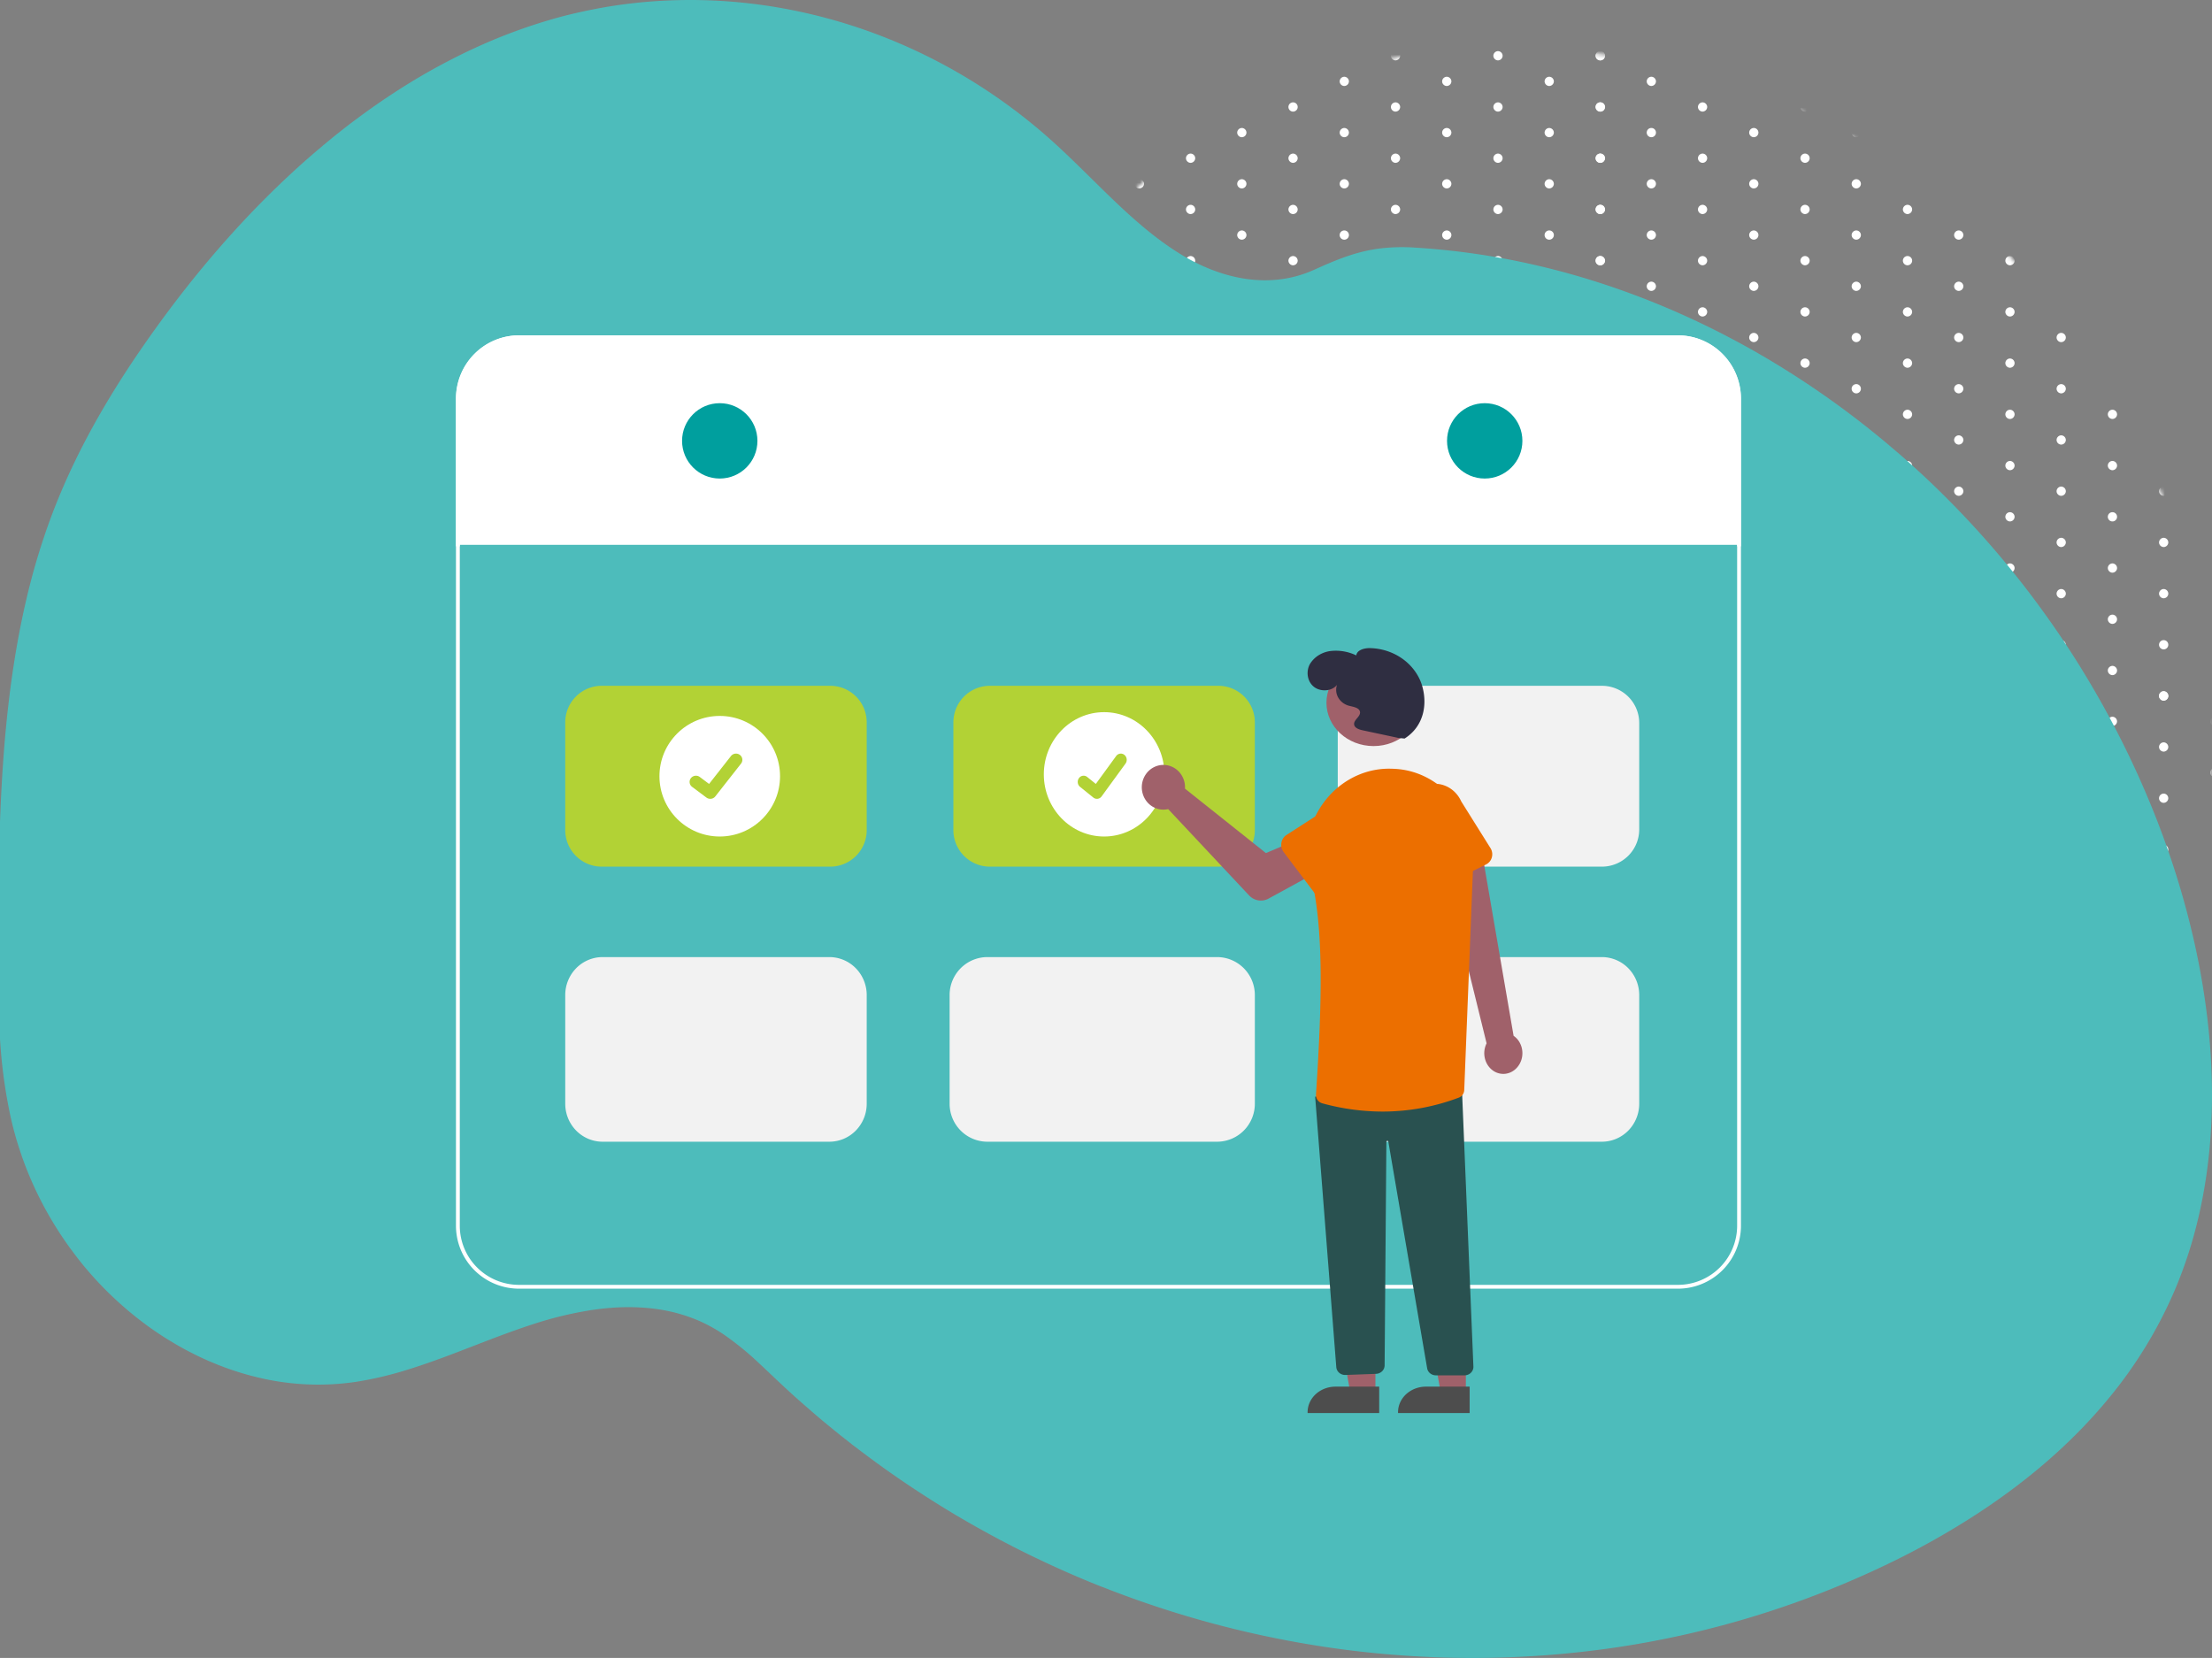 <svg xmlns="http://www.w3.org/2000/svg" width="587" height="440" fill="none"><rect width="100%" height="100%" fill="#808080" stroke="none"/><mask id="a" width="331" height="331" x="256" y="12" mask-type="alpha" maskUnits="userSpaceOnUse"><path fill="#fff" d="M578.609 146.64C558.186 70.164 487.62 14.959 404.79 12.745c-43.79-1.171-89.869 12.66-123.418 61.057-59.973 86.516 3.685 146.302 48.066 174.711 21.441 13.752 40.761 30.289 57.399 49.13 29.978 33.876 87.648 75.973 156.331 10.014 49.781-47.807 49.045-110.076 35.441-161.017"/></mask><g fill="#fff" mask="url(#a)"><path d="M262.794 177.945c0-.661-.566-1.227-1.227-1.227s-1.227.566-1.227 1.227a1.25 1.25 0 0 0 1.227 1.228 1.25 1.25 0 0 0 1.227-1.228M262.794 164.35a1.25 1.25 0 0 0-1.227-1.228 1.25 1.25 0 0 0-1.227 1.228c0 .66.566 1.227 1.227 1.227a1.25 1.25 0 0 0 1.227-1.227M262.794 150.754a1.25 1.25 0 0 0-1.227-1.228 1.25 1.25 0 0 0-1.227 1.228c0 .661.566 1.227 1.227 1.227s1.227-.566 1.227-1.227M262.794 137.158c0-.661-.566-1.227-1.227-1.227s-1.227.566-1.227 1.227a1.25 1.25 0 0 0 1.227 1.228 1.25 1.25 0 0 0 1.227-1.228M262.794 123.562c0-.661-.566-1.227-1.227-1.227s-1.227.566-1.227 1.227a1.25 1.25 0 0 0 1.227 1.228 1.25 1.25 0 0 0 1.227-1.228M262.794 109.967a1.25 1.25 0 0 0-1.227-1.228 1.25 1.25 0 0 0-1.227 1.228c0 .661.566 1.227 1.227 1.227s1.227-.566 1.227-1.227M262.794 96.37a1.25 1.25 0 0 0-1.227-1.227 1.25 1.25 0 0 0-1.227 1.228c0 .66.566 1.227 1.227 1.227a1.25 1.25 0 0 0 1.227-1.227M262.794 82.775a1.25 1.25 0 0 0-1.227-1.227 1.25 1.25 0 0 0-1.227 1.227c0 .661.566 1.227 1.227 1.227a1.25 1.25 0 0 0 1.227-1.227M262.794 69.18a1.25 1.25 0 0 0-1.227-1.228 1.25 1.25 0 0 0-1.227 1.227c0 .661.566 1.228 1.227 1.228a1.25 1.25 0 0 0 1.227-1.228M262.794 55.584a1.25 1.25 0 0 0-1.227-1.228 1.25 1.25 0 0 0-1.227 1.228c0 .66.566 1.227 1.227 1.227a1.25 1.25 0 0 0 1.227-1.227M262.794 41.988a1.25 1.25 0 0 0-1.227-1.228 1.25 1.25 0 0 0-1.227 1.228c0 .66.566 1.227 1.227 1.227a1.25 1.25 0 0 0 1.227-1.227M262.794 28.392a1.25 1.25 0 0 0-1.227-1.227 1.25 1.25 0 0 0-1.227 1.227c0 .66.566 1.227 1.227 1.227a1.25 1.25 0 0 0 1.227-1.227M262.794 14.796a1.25 1.25 0 0 0-1.227-1.227 1.25 1.25 0 0 0-1.227 1.227c0 .661.566 1.228 1.227 1.228a1.25 1.25 0 0 0 1.227-1.228M276.39 171.148a1.25 1.25 0 0 0-1.227-1.228 1.25 1.25 0 0 0-1.228 1.228c0 .66.567 1.227 1.228 1.227a1.25 1.25 0 0 0 1.227-1.227M276.39 157.552a1.25 1.25 0 0 0-1.227-1.228 1.25 1.25 0 0 0-1.228 1.228 1.25 1.25 0 0 0 1.228 1.227c.661 0 1.227-.566 1.227-1.227M276.39 143.956c0-.661-.566-1.227-1.227-1.227a1.25 1.25 0 0 0-1.228 1.227 1.25 1.25 0 0 0 1.228 1.227c.661 0 1.227-.566 1.227-1.227M276.39 130.36a1.227 1.227 0 1 0-2.453 0 1.227 1.227 0 0 0 2.453 0M276.39 116.764a1.25 1.25 0 0 0-1.227-1.227 1.25 1.25 0 0 0-1.228 1.227 1.25 1.25 0 0 0 1.228 1.228 1.25 1.25 0 0 0 1.227-1.228M276.39 103.169a1.25 1.25 0 0 0-1.227-1.228 1.25 1.25 0 0 0-1.228 1.228 1.25 1.25 0 0 0 1.228 1.227c.661 0 1.227-.566 1.227-1.227M276.39 89.573a1.25 1.25 0 0 0-1.227-1.227 1.25 1.25 0 0 0-1.228 1.227c0 .66.567 1.227 1.228 1.227a1.25 1.25 0 0 0 1.227-1.227M276.39 75.977a1.25 1.25 0 0 0-1.227-1.227 1.25 1.25 0 0 0-1.228 1.227c0 .661.567 1.228 1.228 1.228a1.25 1.25 0 0 0 1.227-1.228M276.39 62.381a1.227 1.227 0 1 0-2.454 0 1.227 1.227 0 0 0 2.454 0M276.39 48.786a1.25 1.25 0 0 0-1.227-1.228 1.25 1.25 0 0 0-1.228 1.228c0 .66.567 1.227 1.228 1.227a1.25 1.25 0 0 0 1.227-1.227M276.39 35.19a1.25 1.25 0 0 0-1.227-1.227 1.25 1.25 0 0 0-1.228 1.227c0 .66.567 1.227 1.228 1.227a1.25 1.25 0 0 0 1.227-1.227M276.39 21.594a1.25 1.25 0 0 0-1.227-1.227 1.25 1.25 0 0 0-1.228 1.227c0 .661.567 1.228 1.228 1.228a1.25 1.25 0 0 0 1.227-1.228M289.986 177.945a1.25 1.25 0 0 0-1.228-1.227c-.661 0-1.227.566-1.227 1.227a1.25 1.25 0 0 0 1.227 1.228 1.25 1.25 0 0 0 1.228-1.228M289.986 164.35a1.228 1.228 0 1 0-2.457 0 1.228 1.228 0 0 0 2.457 0M289.986 150.754a1.25 1.25 0 0 0-1.228-1.228 1.25 1.25 0 0 0-1.227 1.228c0 .661.566 1.227 1.227 1.227a1.25 1.25 0 0 0 1.228-1.227M289.986 137.158a1.25 1.25 0 0 0-1.228-1.227c-.661 0-1.227.566-1.227 1.227a1.25 1.25 0 0 0 1.227 1.228 1.25 1.25 0 0 0 1.228-1.228M289.986 123.562a1.25 1.25 0 0 0-1.228-1.227c-.661 0-1.227.566-1.227 1.227a1.25 1.25 0 0 0 1.227 1.228 1.25 1.25 0 0 0 1.228-1.228M289.986 109.967a1.25 1.25 0 0 0-1.228-1.228 1.25 1.25 0 0 0-1.227 1.228c0 .661.566 1.227 1.227 1.227a1.25 1.25 0 0 0 1.228-1.227M289.986 96.37a1.228 1.228 0 1 0-2.456.002 1.228 1.228 0 0 0 2.456-.001M289.986 82.775a1.25 1.25 0 0 0-1.228-1.227 1.25 1.25 0 0 0-1.227 1.227c0 .661.566 1.227 1.227 1.227a1.25 1.25 0 0 0 1.228-1.227M289.986 69.18a1.25 1.25 0 0 0-1.228-1.228 1.25 1.25 0 0 0-1.227 1.227c0 .661.566 1.228 1.227 1.228a1.25 1.25 0 0 0 1.228-1.228M289.986 55.584a1.25 1.25 0 0 0-1.228-1.228 1.25 1.25 0 0 0-1.227 1.228c0 .66.566 1.227 1.227 1.227a1.25 1.25 0 0 0 1.228-1.227M289.986 41.988a1.25 1.25 0 0 0-1.228-1.228 1.25 1.25 0 0 0-1.227 1.228c0 .66.566 1.227 1.227 1.227a1.25 1.25 0 0 0 1.228-1.227M289.986 28.392a1.228 1.228 0 1 0-2.456 0 1.228 1.228 0 0 0 2.456 0M289.986 14.796a1.25 1.25 0 0 0-1.228-1.227 1.25 1.25 0 0 0-1.227 1.227c0 .661.566 1.228 1.227 1.228a1.25 1.25 0 0 0 1.228-1.228M303.582 171.148a1.25 1.25 0 0 0-1.228-1.228 1.25 1.25 0 0 0-1.227 1.228c0 .66.566 1.227 1.227 1.227a1.25 1.25 0 0 0 1.228-1.227M303.582 157.552a1.25 1.25 0 0 0-1.228-1.228 1.25 1.25 0 0 0-1.227 1.228c0 .661.566 1.227 1.227 1.227a1.25 1.25 0 0 0 1.228-1.227M303.582 143.956a1.25 1.25 0 0 0-1.228-1.227c-.661 0-1.227.566-1.227 1.227s.566 1.227 1.227 1.227a1.25 1.25 0 0 0 1.228-1.227M303.582 130.36a1.25 1.25 0 0 0-1.228-1.227c-.661 0-1.227.566-1.227 1.227a1.25 1.25 0 0 0 1.227 1.228 1.25 1.25 0 0 0 1.228-1.228M303.582 116.764a1.25 1.25 0 0 0-1.228-1.227 1.25 1.25 0 0 0-1.227 1.227 1.25 1.25 0 0 0 1.227 1.228 1.25 1.25 0 0 0 1.228-1.228M303.582 103.169a1.25 1.25 0 0 0-1.228-1.228 1.25 1.25 0 0 0-1.227 1.228c0 .661.566 1.227 1.227 1.227a1.25 1.25 0 0 0 1.228-1.227M303.582 89.573a1.25 1.25 0 0 0-1.228-1.227 1.25 1.25 0 0 0-1.227 1.227c0 .66.566 1.227 1.227 1.227a1.25 1.25 0 0 0 1.228-1.227M303.582 75.977a1.25 1.25 0 0 0-1.228-1.227 1.25 1.25 0 0 0-1.227 1.227c0 .661.566 1.228 1.227 1.228a1.25 1.25 0 0 0 1.228-1.228M303.582 62.381a1.25 1.25 0 0 0-1.228-1.227 1.25 1.25 0 0 0-1.227 1.227c0 .661.566 1.228 1.227 1.228a1.25 1.25 0 0 0 1.228-1.228M303.582 48.786a1.25 1.25 0 0 0-1.228-1.228 1.25 1.25 0 0 0-1.227 1.228c0 .66.566 1.227 1.227 1.227a1.25 1.25 0 0 0 1.228-1.227M303.582 35.19a1.25 1.25 0 0 0-1.228-1.227 1.25 1.25 0 0 0-1.227 1.227c0 .66.566 1.227 1.227 1.227a1.25 1.25 0 0 0 1.228-1.227M303.582 21.594a1.25 1.25 0 0 0-1.228-1.227 1.25 1.25 0 0 0-1.227 1.227c0 .661.566 1.228 1.227 1.228a1.25 1.25 0 0 0 1.228-1.228M317.177 177.945c0-.661-.566-1.227-1.227-1.227s-1.227.566-1.227 1.227a1.25 1.25 0 0 0 1.227 1.228 1.25 1.25 0 0 0 1.227-1.228M317.177 164.35a1.25 1.25 0 0 0-1.227-1.228 1.25 1.25 0 0 0-1.227 1.228c0 .66.566 1.227 1.227 1.227a1.25 1.25 0 0 0 1.227-1.227M317.177 150.754a1.25 1.25 0 0 0-1.227-1.228 1.25 1.25 0 0 0-1.227 1.228c0 .661.566 1.227 1.227 1.227s1.227-.566 1.227-1.227M317.177 137.158c0-.661-.566-1.227-1.227-1.227s-1.227.566-1.227 1.227a1.25 1.25 0 0 0 1.227 1.228 1.25 1.25 0 0 0 1.227-1.228M317.177 123.562c0-.661-.566-1.227-1.227-1.227s-1.227.566-1.227 1.227a1.25 1.25 0 0 0 1.227 1.228 1.25 1.25 0 0 0 1.227-1.228M317.177 109.967a1.25 1.25 0 0 0-1.227-1.228 1.25 1.25 0 0 0-1.227 1.228c0 .661.566 1.227 1.227 1.227s1.227-.566 1.227-1.227M317.177 96.37a1.25 1.25 0 0 0-1.227-1.227 1.25 1.25 0 0 0-1.227 1.228c0 .66.566 1.227 1.227 1.227a1.25 1.25 0 0 0 1.227-1.227M317.177 82.775a1.25 1.25 0 0 0-1.227-1.227 1.25 1.25 0 0 0-1.227 1.227c0 .661.566 1.227 1.227 1.227a1.25 1.25 0 0 0 1.227-1.227M317.177 69.18a1.25 1.25 0 0 0-1.227-1.228 1.25 1.25 0 0 0-1.227 1.227c0 .661.566 1.228 1.227 1.228a1.25 1.25 0 0 0 1.227-1.228M317.177 55.584a1.25 1.25 0 0 0-1.227-1.228 1.25 1.25 0 0 0-1.227 1.228c0 .66.566 1.227 1.227 1.227a1.25 1.25 0 0 0 1.227-1.227M317.177 41.988a1.25 1.25 0 0 0-1.227-1.228 1.25 1.25 0 0 0-1.227 1.228c0 .66.566 1.227 1.227 1.227a1.25 1.25 0 0 0 1.227-1.227M317.177 28.392a1.25 1.25 0 0 0-1.227-1.227 1.25 1.25 0 0 0-1.227 1.227c0 .66.566 1.227 1.227 1.227a1.25 1.25 0 0 0 1.227-1.227M317.177 14.796a1.25 1.25 0 0 0-1.227-1.227 1.25 1.25 0 0 0-1.227 1.227c0 .661.566 1.228 1.227 1.228a1.25 1.25 0 0 0 1.227-1.228M330.773 171.148a1.25 1.25 0 0 0-1.227-1.228 1.25 1.25 0 0 0-1.228 1.228c0 .66.567 1.227 1.228 1.227a1.25 1.25 0 0 0 1.227-1.227M330.773 157.552a1.25 1.25 0 0 0-1.227-1.228 1.25 1.25 0 0 0-1.228 1.228 1.25 1.25 0 0 0 1.228 1.227c.661 0 1.227-.566 1.227-1.227M330.773 143.956c0-.661-.566-1.227-1.227-1.227a1.25 1.25 0 0 0-1.228 1.227 1.25 1.25 0 0 0 1.228 1.227c.661 0 1.227-.566 1.227-1.227M330.773 130.36c0-.661-.566-1.227-1.227-1.227a1.25 1.25 0 0 0-1.228 1.227 1.25 1.25 0 0 0 1.228 1.228 1.25 1.25 0 0 0 1.227-1.228M330.773 116.764a1.25 1.25 0 0 0-1.227-1.227 1.25 1.25 0 0 0-1.228 1.227 1.25 1.25 0 0 0 1.228 1.228 1.25 1.25 0 0 0 1.227-1.228M330.773 103.169a1.25 1.25 0 0 0-1.227-1.228 1.25 1.25 0 0 0-1.228 1.228 1.25 1.25 0 0 0 1.228 1.227c.661 0 1.227-.566 1.227-1.227M330.773 89.573a1.25 1.25 0 0 0-1.227-1.227 1.25 1.25 0 0 0-1.228 1.227c0 .66.567 1.227 1.228 1.227a1.25 1.25 0 0 0 1.227-1.227M330.773 75.977a1.25 1.25 0 0 0-1.227-1.227 1.25 1.25 0 0 0-1.228 1.227c0 .661.567 1.228 1.228 1.228a1.25 1.25 0 0 0 1.227-1.228M330.773 62.381a1.25 1.25 0 0 0-1.227-1.227 1.25 1.25 0 0 0-1.228 1.227c0 .661.567 1.228 1.228 1.228a1.25 1.25 0 0 0 1.227-1.228M330.773 48.786a1.25 1.25 0 0 0-1.227-1.228 1.25 1.25 0 0 0-1.228 1.228c0 .66.567 1.227 1.228 1.227a1.25 1.25 0 0 0 1.227-1.227M330.773 35.19a1.25 1.25 0 0 0-1.227-1.227 1.25 1.25 0 0 0-1.228 1.227c0 .66.567 1.227 1.228 1.227a1.25 1.25 0 0 0 1.227-1.227M330.773 21.594a1.25 1.25 0 0 0-1.227-1.227 1.25 1.25 0 0 0-1.228 1.227c0 .661.567 1.228 1.228 1.228a1.25 1.25 0 0 0 1.227-1.228M344.369 177.945a1.25 1.25 0 0 0-1.228-1.227c-.661 0-1.227.566-1.227 1.227a1.25 1.25 0 0 0 1.227 1.228 1.25 1.25 0 0 0 1.228-1.228M344.369 164.35a1.228 1.228 0 1 0-2.457 0 1.228 1.228 0 0 0 2.457 0M344.369 150.754a1.25 1.25 0 0 0-1.228-1.228 1.25 1.25 0 0 0-1.227 1.228c0 .661.566 1.227 1.227 1.227a1.25 1.25 0 0 0 1.228-1.227M344.369 137.158a1.25 1.25 0 0 0-1.228-1.227c-.661 0-1.227.566-1.227 1.227a1.25 1.25 0 0 0 1.227 1.228 1.25 1.25 0 0 0 1.228-1.228M344.369 123.562a1.25 1.25 0 0 0-1.228-1.227c-.661 0-1.227.566-1.227 1.227a1.25 1.25 0 0 0 1.227 1.228 1.25 1.25 0 0 0 1.228-1.228M344.369 109.967a1.25 1.25 0 0 0-1.228-1.228 1.25 1.25 0 0 0-1.227 1.228c0 .661.566 1.227 1.227 1.227a1.25 1.25 0 0 0 1.228-1.227M344.369 96.37a1.228 1.228 0 1 0-2.456.002 1.228 1.228 0 0 0 2.456-.001M344.369 82.775a1.25 1.25 0 0 0-1.228-1.227 1.25 1.25 0 0 0-1.227 1.227c0 .661.566 1.227 1.227 1.227a1.25 1.25 0 0 0 1.228-1.227M344.369 69.18a1.25 1.25 0 0 0-1.228-1.228 1.25 1.25 0 0 0-1.227 1.227c0 .661.566 1.228 1.227 1.228a1.25 1.25 0 0 0 1.228-1.228M344.369 55.584a1.25 1.25 0 0 0-1.228-1.228 1.25 1.25 0 0 0-1.227 1.228c0 .66.566 1.227 1.227 1.227a1.25 1.25 0 0 0 1.228-1.227M344.369 41.988a1.25 1.25 0 0 0-1.228-1.228 1.25 1.25 0 0 0-1.227 1.228c0 .66.566 1.227 1.227 1.227a1.25 1.25 0 0 0 1.228-1.227M344.369 28.392a1.228 1.228 0 1 0-2.456 0 1.228 1.228 0 0 0 2.456 0M344.369 14.796a1.25 1.25 0 0 0-1.228-1.227 1.25 1.25 0 0 0-1.227 1.227c0 .661.566 1.228 1.227 1.228a1.25 1.25 0 0 0 1.228-1.228M357.965 171.148a1.25 1.25 0 0 0-1.228-1.228 1.25 1.25 0 0 0-1.227 1.228c0 .66.566 1.227 1.227 1.227a1.25 1.25 0 0 0 1.228-1.227M357.965 157.552a1.25 1.25 0 0 0-1.228-1.228 1.25 1.25 0 0 0-1.227 1.228c0 .661.566 1.227 1.227 1.227a1.25 1.25 0 0 0 1.228-1.227M357.965 143.956a1.25 1.25 0 0 0-1.228-1.227c-.661 0-1.227.566-1.227 1.227s.566 1.227 1.227 1.227a1.25 1.25 0 0 0 1.228-1.227M357.965 130.36a1.227 1.227 0 1 0-2.455 0 1.227 1.227 0 0 0 2.455 0M357.965 116.764a1.25 1.25 0 0 0-1.228-1.227 1.25 1.25 0 0 0-1.227 1.227 1.25 1.25 0 0 0 1.227 1.228 1.25 1.25 0 0 0 1.228-1.228M357.965 103.169a1.25 1.25 0 0 0-1.228-1.228 1.25 1.25 0 0 0-1.227 1.228c0 .661.566 1.227 1.227 1.227a1.25 1.25 0 0 0 1.228-1.227M357.965 89.573a1.25 1.25 0 0 0-1.228-1.227 1.25 1.25 0 0 0-1.227 1.227c0 .66.566 1.227 1.227 1.227a1.25 1.25 0 0 0 1.228-1.227M357.965 75.977a1.25 1.25 0 0 0-1.228-1.227 1.25 1.25 0 0 0-1.227 1.227c0 .661.566 1.228 1.227 1.228a1.25 1.25 0 0 0 1.228-1.228M357.965 62.381a1.228 1.228 0 1 0-2.456.001 1.228 1.228 0 0 0 2.456 0M357.965 48.786a1.25 1.25 0 0 0-1.228-1.228 1.25 1.25 0 0 0-1.227 1.228c0 .66.566 1.227 1.227 1.227a1.25 1.25 0 0 0 1.228-1.227M357.965 35.19a1.25 1.25 0 0 0-1.228-1.227 1.25 1.25 0 0 0-1.227 1.227c0 .66.566 1.227 1.227 1.227a1.25 1.25 0 0 0 1.228-1.227M357.965 21.594a1.25 1.25 0 0 0-1.228-1.227 1.25 1.25 0 0 0-1.227 1.227c0 .661.566 1.228 1.227 1.228a1.25 1.25 0 0 0 1.228-1.228M371.56 177.945c0-.661-.566-1.227-1.227-1.227s-1.227.566-1.227 1.227a1.25 1.25 0 0 0 1.227 1.228 1.25 1.25 0 0 0 1.227-1.228M371.56 164.35a1.25 1.25 0 0 0-1.227-1.228 1.25 1.25 0 0 0-1.227 1.228c0 .66.566 1.227 1.227 1.227a1.25 1.25 0 0 0 1.227-1.227M371.56 150.754a1.25 1.25 0 0 0-1.227-1.228 1.25 1.25 0 0 0-1.227 1.228c0 .661.566 1.227 1.227 1.227s1.227-.566 1.227-1.227M371.56 137.158c0-.661-.566-1.227-1.227-1.227s-1.227.566-1.227 1.227a1.25 1.25 0 0 0 1.227 1.228 1.25 1.25 0 0 0 1.227-1.228M371.56 123.562c0-.661-.566-1.227-1.227-1.227s-1.227.566-1.227 1.227a1.25 1.25 0 0 0 1.227 1.228 1.25 1.25 0 0 0 1.227-1.228M371.56 109.967a1.25 1.25 0 0 0-1.227-1.228 1.25 1.25 0 0 0-1.227 1.228c0 .661.566 1.227 1.227 1.227s1.227-.566 1.227-1.227M371.56 96.37a1.25 1.25 0 0 0-1.227-1.227 1.25 1.25 0 0 0-1.227 1.228c0 .66.566 1.227 1.227 1.227a1.25 1.25 0 0 0 1.227-1.227M371.56 82.775a1.25 1.25 0 0 0-1.227-1.227 1.25 1.25 0 0 0-1.227 1.227c0 .661.566 1.227 1.227 1.227a1.25 1.25 0 0 0 1.227-1.227M371.56 69.18a1.25 1.25 0 0 0-1.227-1.228 1.25 1.25 0 0 0-1.227 1.227c0 .661.566 1.228 1.227 1.228a1.25 1.25 0 0 0 1.227-1.228M371.56 55.584a1.25 1.25 0 0 0-1.227-1.228 1.25 1.25 0 0 0-1.227 1.228c0 .66.566 1.227 1.227 1.227a1.25 1.25 0 0 0 1.227-1.227M371.56 41.988a1.25 1.25 0 0 0-1.227-1.228 1.25 1.25 0 0 0-1.227 1.228c0 .66.566 1.227 1.227 1.227a1.25 1.25 0 0 0 1.227-1.227M371.56 28.392a1.25 1.25 0 0 0-1.227-1.227 1.25 1.25 0 0 0-1.227 1.227c0 .66.566 1.227 1.227 1.227a1.25 1.25 0 0 0 1.227-1.227M371.56 14.796a1.25 1.25 0 0 0-1.227-1.227 1.25 1.25 0 0 0-1.227 1.227c0 .661.566 1.228 1.227 1.228a1.25 1.25 0 0 0 1.227-1.228M385.156 171.148a1.25 1.25 0 0 0-1.227-1.228 1.25 1.25 0 0 0-1.228 1.228c0 .66.567 1.227 1.228 1.227a1.25 1.25 0 0 0 1.227-1.227M385.156 157.552a1.25 1.25 0 0 0-1.227-1.228 1.25 1.25 0 0 0-1.228 1.228 1.25 1.25 0 0 0 1.228 1.227c.661 0 1.227-.566 1.227-1.227M385.156 143.956c0-.661-.566-1.227-1.227-1.227a1.25 1.25 0 0 0-1.228 1.227 1.25 1.25 0 0 0 1.228 1.227c.661 0 1.227-.566 1.227-1.227M385.156 130.36c0-.661-.566-1.227-1.227-1.227a1.25 1.25 0 0 0-1.228 1.227 1.25 1.25 0 0 0 1.228 1.228 1.25 1.25 0 0 0 1.227-1.228M385.156 116.764a1.25 1.25 0 0 0-1.227-1.227 1.25 1.25 0 0 0-1.228 1.227 1.25 1.25 0 0 0 1.228 1.228 1.25 1.25 0 0 0 1.227-1.228M385.156 103.169a1.25 1.25 0 0 0-1.227-1.228 1.25 1.25 0 0 0-1.228 1.228 1.25 1.25 0 0 0 1.228 1.227c.661 0 1.227-.566 1.227-1.227M385.156 89.573a1.25 1.25 0 0 0-1.227-1.227 1.25 1.25 0 0 0-1.228 1.227c0 .66.567 1.227 1.228 1.227a1.25 1.25 0 0 0 1.227-1.227M385.156 75.977a1.25 1.25 0 0 0-1.227-1.227 1.25 1.25 0 0 0-1.228 1.227c0 .661.567 1.228 1.228 1.228a1.25 1.25 0 0 0 1.227-1.228M385.156 62.381a1.25 1.25 0 0 0-1.227-1.227 1.25 1.25 0 0 0-1.228 1.227c0 .661.567 1.228 1.228 1.228a1.25 1.25 0 0 0 1.227-1.228M385.156 48.786a1.25 1.25 0 0 0-1.227-1.228 1.25 1.25 0 0 0-1.228 1.228c0 .66.567 1.227 1.228 1.227a1.25 1.25 0 0 0 1.227-1.227M385.156 35.19a1.25 1.25 0 0 0-1.227-1.227 1.25 1.25 0 0 0-1.228 1.227c0 .66.567 1.227 1.228 1.227a1.25 1.25 0 0 0 1.227-1.227M385.156 21.594a1.25 1.25 0 0 0-1.227-1.227 1.25 1.25 0 0 0-1.228 1.227c0 .661.567 1.228 1.228 1.228a1.25 1.25 0 0 0 1.227-1.228M398.752 177.945a1.25 1.25 0 0 0-1.228-1.227 1.25 1.25 0 0 0-1.227 1.227 1.25 1.25 0 0 0 1.227 1.228 1.25 1.25 0 0 0 1.228-1.228M398.752 164.35a1.25 1.25 0 0 0-1.228-1.228 1.25 1.25 0 0 0-1.227 1.228c0 .66.567 1.227 1.227 1.227a1.25 1.25 0 0 0 1.228-1.227M398.752 150.754a1.25 1.25 0 0 0-1.228-1.228 1.25 1.25 0 0 0-1.227 1.228 1.25 1.25 0 0 0 1.227 1.227 1.25 1.25 0 0 0 1.228-1.227M398.752 137.158a1.25 1.25 0 0 0-1.228-1.227 1.25 1.25 0 0 0-1.227 1.227 1.25 1.25 0 0 0 1.227 1.228 1.25 1.25 0 0 0 1.228-1.228M398.752 123.562a1.25 1.25 0 0 0-1.228-1.227 1.25 1.25 0 0 0-1.227 1.227 1.25 1.25 0 0 0 1.227 1.228 1.25 1.25 0 0 0 1.228-1.228M398.752 109.967a1.25 1.25 0 0 0-1.228-1.228 1.25 1.25 0 0 0-1.227 1.228 1.25 1.25 0 0 0 1.227 1.227 1.25 1.25 0 0 0 1.228-1.227M398.752 96.37a1.25 1.25 0 0 0-1.228-1.227 1.25 1.25 0 0 0-1.227 1.228c0 .66.567 1.227 1.227 1.227a1.25 1.25 0 0 0 1.228-1.227M398.752 82.775a1.25 1.25 0 0 0-1.228-1.227 1.25 1.25 0 0 0-1.227 1.227c0 .661.567 1.227 1.227 1.227a1.25 1.25 0 0 0 1.228-1.227M398.752 69.18a1.25 1.25 0 0 0-1.228-1.228 1.25 1.25 0 0 0-1.227 1.227c0 .661.567 1.228 1.227 1.228a1.25 1.25 0 0 0 1.228-1.228M398.752 55.584a1.25 1.25 0 0 0-1.228-1.228 1.25 1.25 0 0 0-1.227 1.228c0 .66.567 1.227 1.227 1.227a1.25 1.25 0 0 0 1.228-1.227M398.752 41.988a1.25 1.25 0 0 0-1.228-1.228 1.25 1.25 0 0 0-1.227 1.228c0 .66.567 1.227 1.227 1.227a1.25 1.25 0 0 0 1.228-1.227M398.752 28.392a1.25 1.25 0 0 0-1.228-1.227 1.25 1.25 0 0 0-1.227 1.227c0 .66.567 1.227 1.227 1.227a1.25 1.25 0 0 0 1.228-1.227M398.752 14.796a1.25 1.25 0 0 0-1.228-1.227 1.25 1.25 0 0 0-1.227 1.227c0 .661.567 1.228 1.227 1.228a1.25 1.25 0 0 0 1.228-1.228M412.348 171.148a1.25 1.25 0 0 0-1.228-1.228 1.25 1.25 0 0 0-1.227 1.228c0 .66.566 1.227 1.227 1.227a1.25 1.25 0 0 0 1.228-1.227M412.348 157.552a1.25 1.25 0 0 0-1.228-1.228 1.25 1.25 0 0 0-1.227 1.228c0 .661.566 1.227 1.227 1.227a1.25 1.25 0 0 0 1.228-1.227M412.348 143.956a1.25 1.25 0 0 0-1.228-1.227c-.661 0-1.227.566-1.227 1.227s.566 1.227 1.227 1.227a1.25 1.25 0 0 0 1.228-1.227M412.348 130.36a1.227 1.227 0 1 0-2.455 0 1.227 1.227 0 0 0 2.455 0M412.348 116.764a1.25 1.25 0 0 0-1.228-1.227 1.25 1.25 0 0 0-1.227 1.227 1.25 1.25 0 0 0 1.227 1.228 1.25 1.25 0 0 0 1.228-1.228M412.348 103.169a1.25 1.25 0 0 0-1.228-1.228 1.25 1.25 0 0 0-1.227 1.228c0 .661.566 1.227 1.227 1.227a1.25 1.25 0 0 0 1.228-1.227M412.348 89.573a1.25 1.25 0 0 0-1.228-1.227 1.25 1.25 0 0 0-1.227 1.227c0 .66.566 1.227 1.227 1.227a1.25 1.25 0 0 0 1.228-1.227M412.348 75.977a1.25 1.25 0 0 0-1.228-1.227 1.25 1.25 0 0 0-1.227 1.227c0 .661.566 1.228 1.227 1.228a1.25 1.25 0 0 0 1.228-1.228M412.348 62.381a1.228 1.228 0 1 0-2.456.001 1.228 1.228 0 0 0 2.456 0M412.348 48.786a1.25 1.25 0 0 0-1.228-1.228 1.25 1.25 0 0 0-1.227 1.228c0 .66.566 1.227 1.227 1.227a1.25 1.25 0 0 0 1.228-1.227M412.348 35.19a1.25 1.25 0 0 0-1.228-1.227 1.25 1.25 0 0 0-1.227 1.227c0 .66.566 1.227 1.227 1.227a1.25 1.25 0 0 0 1.228-1.227M412.348 21.594a1.25 1.25 0 0 0-1.228-1.227 1.25 1.25 0 0 0-1.227 1.227c0 .661.566 1.228 1.227 1.228a1.25 1.25 0 0 0 1.228-1.228M425.943 177.945c0-.661-.566-1.227-1.227-1.227s-1.227.566-1.227 1.227a1.25 1.25 0 0 0 1.227 1.228 1.25 1.25 0 0 0 1.227-1.228M425.943 164.35a1.227 1.227 0 1 0-2.455-.001 1.227 1.227 0 0 0 2.455.001M425.943 150.754a1.25 1.25 0 0 0-1.227-1.228 1.25 1.25 0 0 0-1.227 1.228c0 .661.566 1.227 1.227 1.227s1.227-.566 1.227-1.227M425.943 137.158c0-.661-.566-1.227-1.227-1.227s-1.227.566-1.227 1.227a1.25 1.25 0 0 0 1.227 1.228 1.25 1.25 0 0 0 1.227-1.228M425.943 123.562c0-.661-.566-1.227-1.227-1.227s-1.227.566-1.227 1.227a1.25 1.25 0 0 0 1.227 1.228 1.25 1.25 0 0 0 1.227-1.228M425.943 109.967a1.25 1.25 0 0 0-1.227-1.228 1.25 1.25 0 0 0-1.227 1.228c0 .661.566 1.227 1.227 1.227s1.227-.566 1.227-1.227M425.943 96.37a1.227 1.227 0 1 0-2.454 0 1.227 1.227 0 0 0 2.454 0M425.943 82.775a1.25 1.25 0 0 0-1.227-1.227 1.25 1.25 0 0 0-1.227 1.227c0 .661.566 1.227 1.227 1.227a1.25 1.25 0 0 0 1.227-1.227M425.943 69.18a1.25 1.25 0 0 0-1.227-1.228 1.25 1.25 0 0 0-1.227 1.227c0 .661.566 1.228 1.227 1.228a1.25 1.25 0 0 0 1.227-1.228M425.943 55.584a1.25 1.25 0 0 0-1.227-1.228 1.25 1.25 0 0 0-1.227 1.228c0 .66.566 1.227 1.227 1.227a1.25 1.25 0 0 0 1.227-1.227M425.943 41.988a1.25 1.25 0 0 0-1.227-1.228 1.25 1.25 0 0 0-1.227 1.228c0 .66.566 1.227 1.227 1.227a1.25 1.25 0 0 0 1.227-1.227M425.943 28.392a1.227 1.227 0 1 0-2.454 0 1.227 1.227 0 0 0 2.454 0M425.943 14.796a1.25 1.25 0 0 0-1.227-1.227 1.25 1.25 0 0 0-1.227 1.227c0 .661.566 1.228 1.227 1.228a1.25 1.25 0 0 0 1.227-1.228"/><path d="M425.85 177.943a1.25 1.25 0 0 0-1.228-1.227 1.25 1.25 0 0 0-1.227 1.227 1.25 1.25 0 0 0 1.227 1.228 1.25 1.25 0 0 0 1.228-1.228M425.85 164.347a1.25 1.25 0 0 0-1.228-1.227 1.25 1.25 0 0 0-1.227 1.227 1.25 1.25 0 0 0 1.227 1.228 1.25 1.25 0 0 0 1.228-1.228M425.85 150.752a1.25 1.25 0 0 0-1.228-1.228 1.25 1.25 0 0 0-1.227 1.228 1.25 1.25 0 0 0 1.227 1.227 1.25 1.25 0 0 0 1.228-1.227M425.85 137.156a1.228 1.228 0 1 0-2.457 0 1.228 1.228 0 0 0 2.457 0M425.85 123.56a1.25 1.25 0 0 0-1.228-1.227 1.25 1.25 0 0 0-1.227 1.227 1.25 1.25 0 0 0 1.227 1.227 1.25 1.25 0 0 0 1.228-1.227M425.85 109.964a1.25 1.25 0 0 0-1.228-1.227 1.25 1.25 0 0 0-1.227 1.227 1.25 1.25 0 0 0 1.227 1.228 1.25 1.25 0 0 0 1.228-1.228M425.85 96.369a1.25 1.25 0 0 0-1.228-1.228 1.25 1.25 0 0 0-1.227 1.228c0 .66.567 1.227 1.227 1.227a1.25 1.25 0 0 0 1.228-1.227M425.85 82.773a1.25 1.25 0 0 0-1.228-1.227 1.25 1.25 0 0 0-1.227 1.227c0 .66.567 1.227 1.227 1.227a1.25 1.25 0 0 0 1.228-1.227M425.85 69.177a1.228 1.228 0 1 0-2.456 0 1.228 1.228 0 0 0 2.456 0M425.85 55.581a1.25 1.25 0 0 0-1.228-1.227 1.25 1.25 0 0 0-1.227 1.227c0 .661.567 1.228 1.227 1.228a1.25 1.25 0 0 0 1.228-1.228M425.85 41.986a1.25 1.25 0 0 0-1.228-1.228 1.25 1.25 0 0 0-1.227 1.228 1.25 1.25 0 0 0 1.227 1.227 1.25 1.25 0 0 0 1.228-1.227M425.85 28.39a1.25 1.25 0 0 0-1.228-1.227 1.25 1.25 0 0 0-1.227 1.227c0 .66.567 1.227 1.227 1.227a1.25 1.25 0 0 0 1.228-1.227M425.85 14.794a1.25 1.25 0 0 0-1.228-1.227 1.25 1.25 0 0 0-1.227 1.227c0 .661.567 1.227 1.227 1.227a1.25 1.25 0 0 0 1.228-1.227M439.446 184.741a1.25 1.25 0 0 0-1.228-1.227c-.661 0-1.227.566-1.227 1.227s.566 1.227 1.227 1.227a1.25 1.25 0 0 0 1.228-1.227M439.446 171.145a1.227 1.227 0 1 0-2.455 0 1.227 1.227 0 0 0 2.455 0M439.446 157.549a1.25 1.25 0 0 0-1.228-1.227 1.25 1.25 0 0 0-1.227 1.227 1.25 1.25 0 0 0 1.227 1.228 1.25 1.25 0 0 0 1.228-1.228M439.446 143.954a1.25 1.25 0 0 0-1.228-1.228 1.25 1.25 0 0 0-1.227 1.228c0 .661.566 1.227 1.227 1.227a1.25 1.25 0 0 0 1.228-1.227M439.446 130.358a1.25 1.25 0 0 0-1.228-1.227c-.661 0-1.227.566-1.227 1.227s.566 1.227 1.227 1.227a1.25 1.25 0 0 0 1.228-1.227M439.446 116.762a1.25 1.25 0 0 0-1.228-1.227c-.661 0-1.227.566-1.227 1.227a1.25 1.25 0 0 0 1.227 1.228 1.25 1.25 0 0 0 1.228-1.228M439.446 103.166a1.228 1.228 0 1 0-2.456.002 1.228 1.228 0 0 0 2.456-.002M439.446 89.57a1.25 1.25 0 0 0-1.228-1.227 1.25 1.25 0 0 0-1.227 1.228c0 .66.566 1.227 1.227 1.227a1.25 1.25 0 0 0 1.228-1.227M439.446 75.975a1.25 1.25 0 0 0-1.228-1.227 1.25 1.25 0 0 0-1.227 1.227c0 .66.566 1.227 1.227 1.227a1.25 1.25 0 0 0 1.228-1.227M439.446 62.38a1.25 1.25 0 0 0-1.228-1.228 1.25 1.25 0 0 0-1.227 1.227c0 .661.566 1.228 1.227 1.228a1.25 1.25 0 0 0 1.228-1.228M439.446 48.784a1.25 1.25 0 0 0-1.228-1.228 1.25 1.25 0 0 0-1.227 1.227c0 .661.566 1.228 1.227 1.228a1.25 1.25 0 0 0 1.228-1.228M439.446 35.188a1.228 1.228 0 1 0-2.456 0 1.228 1.228 0 0 0 2.456 0M439.446 21.592a1.25 1.25 0 0 0-1.228-1.227 1.25 1.25 0 0 0-1.227 1.227c0 .66.566 1.227 1.227 1.227a1.25 1.25 0 0 0 1.228-1.227M453.041 177.943c0-.661-.566-1.227-1.227-1.227s-1.227.566-1.227 1.227a1.25 1.25 0 0 0 1.227 1.228 1.25 1.25 0 0 0 1.227-1.228M453.041 164.347a1.25 1.25 0 0 0-1.227-1.227 1.25 1.25 0 0 0-1.227 1.227 1.25 1.25 0 0 0 1.227 1.228 1.25 1.25 0 0 0 1.227-1.228M453.041 150.752a1.25 1.25 0 0 0-1.227-1.228 1.25 1.25 0 0 0-1.227 1.228c0 .661.566 1.227 1.227 1.227s1.227-.566 1.227-1.227M453.041 137.156a1.25 1.25 0 0 0-1.227-1.228 1.25 1.25 0 0 0-1.227 1.228c0 .661.566 1.227 1.227 1.227s1.227-.566 1.227-1.227M453.041 123.56c0-.661-.566-1.227-1.227-1.227s-1.227.566-1.227 1.227.566 1.227 1.227 1.227 1.227-.566 1.227-1.227M453.041 109.964a1.25 1.25 0 0 0-1.227-1.227 1.25 1.25 0 0 0-1.227 1.227 1.25 1.25 0 0 0 1.227 1.228 1.25 1.25 0 0 0 1.227-1.228M453.041 96.369a1.25 1.25 0 0 0-1.227-1.228 1.25 1.25 0 0 0-1.227 1.228c0 .66.566 1.227 1.227 1.227a1.25 1.25 0 0 0 1.227-1.227M453.041 82.773a1.25 1.25 0 0 0-1.227-1.227 1.25 1.25 0 0 0-1.227 1.227c0 .66.566 1.227 1.227 1.227a1.25 1.25 0 0 0 1.227-1.227M453.041 69.177a1.25 1.25 0 0 0-1.227-1.227 1.25 1.25 0 0 0-1.227 1.227c0 .661.566 1.227 1.227 1.227a1.25 1.25 0 0 0 1.227-1.227M453.041 55.581a1.25 1.25 0 0 0-1.227-1.227 1.25 1.25 0 0 0-1.227 1.227c0 .661.566 1.228 1.227 1.228a1.25 1.25 0 0 0 1.227-1.228M453.041 41.986a1.25 1.25 0 0 0-1.227-1.228 1.25 1.25 0 0 0-1.227 1.228 1.25 1.25 0 0 0 1.227 1.227 1.25 1.25 0 0 0 1.227-1.227M453.041 28.39a1.25 1.25 0 0 0-1.227-1.227 1.25 1.25 0 0 0-1.227 1.227c0 .66.566 1.227 1.227 1.227a1.25 1.25 0 0 0 1.227-1.227M453.041 14.794a1.25 1.25 0 0 0-1.227-1.227 1.25 1.25 0 0 0-1.227 1.227c0 .661.566 1.227 1.227 1.227a1.25 1.25 0 0 0 1.227-1.227M466.637 184.741c0-.661-.566-1.227-1.227-1.227a1.25 1.25 0 0 0-1.228 1.227 1.25 1.25 0 0 0 1.228 1.227c.661 0 1.227-.566 1.227-1.227M466.637 171.145c0-.661-.566-1.227-1.227-1.227a1.25 1.25 0 0 0-1.228 1.227 1.25 1.25 0 0 0 1.228 1.228 1.25 1.25 0 0 0 1.227-1.228M466.637 157.549a1.25 1.25 0 0 0-1.227-1.227 1.25 1.25 0 0 0-1.228 1.227 1.25 1.25 0 0 0 1.228 1.228 1.25 1.25 0 0 0 1.227-1.228M466.637 143.954a1.25 1.25 0 0 0-1.227-1.228 1.25 1.25 0 0 0-1.228 1.228 1.25 1.25 0 0 0 1.228 1.227c.661 0 1.227-.566 1.227-1.227M466.637 130.358c0-.661-.566-1.227-1.227-1.227a1.25 1.25 0 0 0-1.228 1.227 1.25 1.25 0 0 0 1.228 1.227c.661 0 1.227-.566 1.227-1.227M466.637 116.762c0-.661-.566-1.227-1.227-1.227a1.25 1.25 0 0 0-1.228 1.227 1.25 1.25 0 0 0 1.228 1.228 1.25 1.25 0 0 0 1.227-1.228M466.637 103.166a1.25 1.25 0 0 0-1.227-1.227 1.25 1.25 0 0 0-1.228 1.227 1.25 1.25 0 0 0 1.228 1.228 1.25 1.25 0 0 0 1.227-1.228M466.637 89.57a1.25 1.25 0 0 0-1.227-1.227 1.25 1.25 0 0 0-1.228 1.228c0 .66.567 1.227 1.228 1.227a1.25 1.25 0 0 0 1.227-1.227M466.637 75.975a1.25 1.25 0 0 0-1.227-1.227 1.25 1.25 0 0 0-1.228 1.227c0 .66.567 1.227 1.228 1.227a1.25 1.25 0 0 0 1.227-1.227M466.637 62.38a1.25 1.25 0 0 0-1.227-1.228 1.25 1.25 0 0 0-1.228 1.227c0 .661.567 1.228 1.228 1.228a1.25 1.25 0 0 0 1.227-1.228M466.637 48.784a1.25 1.25 0 0 0-1.227-1.228 1.25 1.25 0 0 0-1.228 1.227c0 .661.567 1.228 1.228 1.228a1.25 1.25 0 0 0 1.227-1.228M466.637 35.188a1.25 1.25 0 0 0-1.227-1.228 1.25 1.25 0 0 0-1.228 1.228c0 .66.567 1.227 1.228 1.227a1.25 1.25 0 0 0 1.227-1.227M466.637 21.592a1.25 1.25 0 0 0-1.227-1.227 1.25 1.25 0 0 0-1.228 1.227c0 .66.567 1.227 1.228 1.227a1.25 1.25 0 0 0 1.227-1.227M480.233 177.943a1.25 1.25 0 0 0-1.228-1.227 1.25 1.25 0 0 0-1.227 1.227 1.25 1.25 0 0 0 1.227 1.228 1.25 1.25 0 0 0 1.228-1.228M480.233 164.347a1.25 1.25 0 0 0-1.228-1.227 1.25 1.25 0 0 0-1.227 1.227 1.25 1.25 0 0 0 1.227 1.228 1.25 1.25 0 0 0 1.228-1.228M480.233 150.752a1.25 1.25 0 0 0-1.228-1.228 1.25 1.25 0 0 0-1.227 1.228 1.25 1.25 0 0 0 1.227 1.227 1.25 1.25 0 0 0 1.228-1.227M480.233 137.156a1.25 1.25 0 0 0-1.228-1.228 1.25 1.25 0 0 0-1.227 1.228 1.25 1.25 0 0 0 1.227 1.227 1.25 1.25 0 0 0 1.228-1.227M480.233 123.56a1.25 1.25 0 0 0-1.228-1.227 1.25 1.25 0 0 0-1.227 1.227 1.25 1.25 0 0 0 1.227 1.227 1.25 1.25 0 0 0 1.228-1.227M480.233 109.964a1.25 1.25 0 0 0-1.228-1.227 1.25 1.25 0 0 0-1.227 1.227 1.25 1.25 0 0 0 1.227 1.228 1.25 1.25 0 0 0 1.228-1.228M480.233 96.369a1.25 1.25 0 0 0-1.228-1.228 1.25 1.25 0 0 0-1.227 1.228c0 .66.567 1.227 1.227 1.227a1.25 1.25 0 0 0 1.228-1.227M480.233 82.773a1.25 1.25 0 0 0-1.228-1.227 1.25 1.25 0 0 0-1.227 1.227c0 .66.567 1.227 1.227 1.227a1.25 1.25 0 0 0 1.228-1.227M480.233 69.177a1.25 1.25 0 0 0-1.228-1.227 1.25 1.25 0 0 0-1.227 1.227c0 .661.567 1.227 1.227 1.227a1.25 1.25 0 0 0 1.228-1.227M480.233 55.581a1.25 1.25 0 0 0-1.228-1.227 1.25 1.25 0 0 0-1.227 1.227c0 .661.567 1.228 1.227 1.228a1.25 1.25 0 0 0 1.228-1.228M480.233 41.986a1.25 1.25 0 0 0-1.228-1.228 1.25 1.25 0 0 0-1.227 1.228 1.25 1.25 0 0 0 1.227 1.227 1.25 1.25 0 0 0 1.228-1.227M480.233 28.39a1.25 1.25 0 0 0-1.228-1.227 1.25 1.25 0 0 0-1.227 1.227c0 .66.567 1.227 1.227 1.227a1.25 1.25 0 0 0 1.228-1.227M480.233 14.794a1.25 1.25 0 0 0-1.228-1.227 1.25 1.25 0 0 0-1.227 1.227c0 .661.567 1.227 1.227 1.227a1.25 1.25 0 0 0 1.228-1.227M493.829 184.741a1.25 1.25 0 0 0-1.228-1.227c-.661 0-1.227.566-1.227 1.227s.566 1.227 1.227 1.227a1.25 1.25 0 0 0 1.228-1.227M493.829 171.145a1.227 1.227 0 1 0-2.455 0 1.227 1.227 0 0 0 2.455 0M493.829 157.549a1.25 1.25 0 0 0-1.228-1.227 1.25 1.25 0 0 0-1.227 1.227 1.25 1.25 0 0 0 1.227 1.228 1.25 1.25 0 0 0 1.228-1.228M493.829 143.954a1.25 1.25 0 0 0-1.228-1.228 1.25 1.25 0 0 0-1.227 1.228c0 .661.566 1.227 1.227 1.227a1.25 1.25 0 0 0 1.228-1.227M493.829 130.358a1.25 1.25 0 0 0-1.228-1.227c-.661 0-1.227.566-1.227 1.227s.566 1.227 1.227 1.227a1.25 1.25 0 0 0 1.228-1.227M493.829 116.762a1.25 1.25 0 0 0-1.228-1.227c-.661 0-1.227.566-1.227 1.227a1.25 1.25 0 0 0 1.227 1.228 1.25 1.25 0 0 0 1.228-1.228M493.829 103.166a1.228 1.228 0 1 0-2.456.002 1.228 1.228 0 0 0 2.456-.002M493.829 89.57a1.25 1.25 0 0 0-1.228-1.227 1.25 1.25 0 0 0-1.227 1.228c0 .66.566 1.227 1.227 1.227a1.25 1.25 0 0 0 1.228-1.227M493.829 75.975a1.25 1.25 0 0 0-1.228-1.227 1.25 1.25 0 0 0-1.227 1.227c0 .66.566 1.227 1.227 1.227a1.25 1.25 0 0 0 1.228-1.227M493.829 62.38a1.25 1.25 0 0 0-1.228-1.228 1.25 1.25 0 0 0-1.227 1.227c0 .661.566 1.228 1.227 1.228a1.25 1.25 0 0 0 1.228-1.228M493.829 48.784a1.25 1.25 0 0 0-1.228-1.228 1.25 1.25 0 0 0-1.227 1.227c0 .661.566 1.228 1.227 1.228a1.25 1.25 0 0 0 1.228-1.228M493.829 35.188a1.228 1.228 0 1 0-2.456 0 1.228 1.228 0 0 0 2.456 0M493.829 21.592a1.25 1.25 0 0 0-1.228-1.227 1.25 1.25 0 0 0-1.227 1.227c0 .66.566 1.227 1.227 1.227a1.25 1.25 0 0 0 1.228-1.227M507.424 177.943c0-.661-.566-1.227-1.227-1.227s-1.227.566-1.227 1.227a1.25 1.25 0 0 0 1.227 1.228 1.25 1.25 0 0 0 1.227-1.228M507.424 164.347a1.25 1.25 0 0 0-1.227-1.227 1.25 1.25 0 0 0-1.227 1.227 1.25 1.25 0 0 0 1.227 1.228 1.25 1.25 0 0 0 1.227-1.228M507.424 150.752a1.25 1.25 0 0 0-1.227-1.228 1.25 1.25 0 0 0-1.227 1.228c0 .661.566 1.227 1.227 1.227s1.227-.566 1.227-1.227M507.424 137.156a1.227 1.227 0 1 0-2.455-.001 1.227 1.227 0 0 0 2.455.001M507.424 123.56c0-.661-.566-1.227-1.227-1.227s-1.227.566-1.227 1.227.566 1.227 1.227 1.227 1.227-.566 1.227-1.227M507.424 109.964a1.25 1.25 0 0 0-1.227-1.227 1.25 1.25 0 0 0-1.227 1.227 1.25 1.25 0 0 0 1.227 1.228 1.25 1.25 0 0 0 1.227-1.228M507.424 96.369a1.25 1.25 0 0 0-1.227-1.228 1.25 1.25 0 0 0-1.227 1.228c0 .66.566 1.227 1.227 1.227a1.25 1.25 0 0 0 1.227-1.227M507.424 82.773a1.25 1.25 0 0 0-1.227-1.227 1.25 1.25 0 0 0-1.227 1.227c0 .66.566 1.227 1.227 1.227a1.25 1.25 0 0 0 1.227-1.227M507.424 69.177a1.227 1.227 0 1 0-2.454 0 1.227 1.227 0 0 0 2.454 0M507.424 55.581a1.25 1.25 0 0 0-1.227-1.227 1.25 1.25 0 0 0-1.227 1.227c0 .661.566 1.228 1.227 1.228a1.25 1.25 0 0 0 1.227-1.228M507.424 41.986a1.25 1.25 0 0 0-1.227-1.228 1.25 1.25 0 0 0-1.227 1.228 1.25 1.25 0 0 0 1.227 1.227 1.25 1.25 0 0 0 1.227-1.227M507.424 28.39a1.25 1.25 0 0 0-1.227-1.227 1.25 1.25 0 0 0-1.227 1.227c0 .66.566 1.227 1.227 1.227a1.25 1.25 0 0 0 1.227-1.227M507.424 14.794a1.25 1.25 0 0 0-1.227-1.227 1.25 1.25 0 0 0-1.227 1.227c0 .661.566 1.227 1.227 1.227a1.25 1.25 0 0 0 1.227-1.227M521.02 184.741c0-.661-.566-1.227-1.227-1.227a1.25 1.25 0 0 0-1.228 1.227 1.25 1.25 0 0 0 1.228 1.227c.661 0 1.227-.566 1.227-1.227M521.02 171.145c0-.661-.566-1.227-1.227-1.227a1.25 1.25 0 0 0-1.228 1.227 1.25 1.25 0 0 0 1.228 1.228 1.25 1.25 0 0 0 1.227-1.228M521.02 157.549a1.25 1.25 0 0 0-1.227-1.227 1.25 1.25 0 0 0-1.228 1.227 1.25 1.25 0 0 0 1.228 1.228 1.25 1.25 0 0 0 1.227-1.228M521.02 143.954a1.25 1.25 0 0 0-1.227-1.228 1.25 1.25 0 0 0-1.228 1.228 1.25 1.25 0 0 0 1.228 1.227c.661 0 1.227-.566 1.227-1.227M521.02 130.358c0-.661-.566-1.227-1.227-1.227a1.25 1.25 0 0 0-1.228 1.227 1.25 1.25 0 0 0 1.228 1.227c.661 0 1.227-.566 1.227-1.227M521.02 116.762c0-.661-.566-1.227-1.227-1.227a1.25 1.25 0 0 0-1.228 1.227 1.25 1.25 0 0 0 1.228 1.228 1.25 1.25 0 0 0 1.227-1.228M521.02 103.166a1.25 1.25 0 0 0-1.227-1.227 1.25 1.25 0 0 0-1.228 1.227 1.25 1.25 0 0 0 1.228 1.228 1.25 1.25 0 0 0 1.227-1.228M521.02 89.57a1.25 1.25 0 0 0-1.227-1.227 1.25 1.25 0 0 0-1.228 1.228c0 .66.567 1.227 1.228 1.227a1.25 1.25 0 0 0 1.227-1.227M521.02 75.975a1.25 1.25 0 0 0-1.227-1.227 1.25 1.25 0 0 0-1.228 1.227c0 .66.567 1.227 1.228 1.227a1.25 1.25 0 0 0 1.227-1.227M521.02 62.38a1.25 1.25 0 0 0-1.227-1.228 1.25 1.25 0 0 0-1.228 1.227c0 .661.567 1.228 1.228 1.228a1.25 1.25 0 0 0 1.227-1.228M521.02 48.784a1.25 1.25 0 0 0-1.227-1.228 1.25 1.25 0 0 0-1.228 1.227c0 .661.567 1.228 1.228 1.228a1.25 1.25 0 0 0 1.227-1.228M521.02 35.188a1.25 1.25 0 0 0-1.227-1.228 1.25 1.25 0 0 0-1.228 1.228c0 .66.567 1.227 1.228 1.227a1.25 1.25 0 0 0 1.227-1.227M521.02 21.592a1.25 1.25 0 0 0-1.227-1.227 1.25 1.25 0 0 0-1.228 1.227c0 .66.567 1.227 1.228 1.227a1.25 1.25 0 0 0 1.227-1.227M534.616 177.943a1.25 1.25 0 0 0-1.227-1.227 1.25 1.25 0 0 0-1.228 1.227 1.25 1.25 0 0 0 1.228 1.228 1.25 1.25 0 0 0 1.227-1.228M534.616 164.347a1.25 1.25 0 0 0-1.227-1.227 1.25 1.25 0 0 0-1.228 1.227 1.25 1.25 0 0 0 1.228 1.228 1.25 1.25 0 0 0 1.227-1.228M534.616 150.752a1.25 1.25 0 0 0-1.227-1.228 1.25 1.25 0 0 0-1.228 1.228 1.25 1.25 0 0 0 1.228 1.227 1.25 1.25 0 0 0 1.227-1.227M534.616 137.156a1.25 1.25 0 0 0-1.227-1.228 1.25 1.25 0 0 0-1.228 1.228 1.25 1.25 0 0 0 1.228 1.227 1.25 1.25 0 0 0 1.227-1.227M534.616 123.56a1.25 1.25 0 0 0-1.227-1.227 1.25 1.25 0 0 0-1.228 1.227 1.25 1.25 0 0 0 1.228 1.227 1.25 1.25 0 0 0 1.227-1.227M534.616 109.964a1.25 1.25 0 0 0-1.227-1.227 1.25 1.25 0 0 0-1.228 1.227 1.25 1.25 0 0 0 1.228 1.228 1.25 1.25 0 0 0 1.227-1.228M534.616 96.369a1.25 1.25 0 0 0-1.227-1.228 1.25 1.25 0 0 0-1.228 1.228c0 .66.567 1.227 1.228 1.227a1.25 1.25 0 0 0 1.227-1.227M534.616 82.773a1.25 1.25 0 0 0-1.227-1.227 1.25 1.25 0 0 0-1.228 1.227c0 .66.567 1.227 1.228 1.227a1.25 1.25 0 0 0 1.227-1.227M534.616 69.177a1.25 1.25 0 0 0-1.227-1.227 1.25 1.25 0 0 0-1.228 1.227c0 .661.567 1.227 1.228 1.227a1.25 1.25 0 0 0 1.227-1.227M534.616 55.581a1.25 1.25 0 0 0-1.227-1.227 1.25 1.25 0 0 0-1.228 1.227c0 .661.567 1.228 1.228 1.228a1.25 1.25 0 0 0 1.227-1.228M534.616 41.986a1.25 1.25 0 0 0-1.227-1.228 1.25 1.25 0 0 0-1.228 1.228 1.25 1.25 0 0 0 1.228 1.227 1.25 1.25 0 0 0 1.227-1.227M534.616 28.39a1.25 1.25 0 0 0-1.227-1.227 1.25 1.25 0 0 0-1.228 1.227c0 .66.567 1.227 1.228 1.227a1.25 1.25 0 0 0 1.227-1.227M534.616 14.794a1.25 1.25 0 0 0-1.227-1.227 1.25 1.25 0 0 0-1.228 1.227c0 .661.567 1.227 1.228 1.227a1.25 1.25 0 0 0 1.227-1.227M548.212 184.741a1.25 1.25 0 0 0-1.228-1.227c-.661 0-1.227.566-1.227 1.227s.566 1.227 1.227 1.227a1.25 1.25 0 0 0 1.228-1.227M548.212 171.145a1.25 1.25 0 0 0-1.228-1.227c-.661 0-1.227.566-1.227 1.227a1.25 1.25 0 0 0 1.227 1.228 1.25 1.25 0 0 0 1.228-1.228M548.212 157.549a1.25 1.25 0 0 0-1.228-1.227 1.25 1.25 0 0 0-1.227 1.227 1.25 1.25 0 0 0 1.227 1.228 1.25 1.25 0 0 0 1.228-1.228M548.212 143.954a1.25 1.25 0 0 0-1.228-1.228 1.25 1.25 0 0 0-1.227 1.228c0 .661.566 1.227 1.227 1.227a1.25 1.25 0 0 0 1.228-1.227M548.212 130.358a1.25 1.25 0 0 0-1.228-1.227c-.661 0-1.227.566-1.227 1.227s.566 1.227 1.227 1.227a1.25 1.25 0 0 0 1.228-1.227M548.212 116.762a1.25 1.25 0 0 0-1.228-1.227c-.661 0-1.227.566-1.227 1.227a1.25 1.25 0 0 0 1.227 1.228 1.25 1.25 0 0 0 1.228-1.228M548.212 103.166a1.25 1.25 0 0 0-1.228-1.227 1.25 1.25 0 0 0-1.227 1.227 1.25 1.25 0 0 0 1.227 1.228 1.25 1.25 0 0 0 1.228-1.228M548.212 89.57a1.25 1.25 0 0 0-1.228-1.227 1.25 1.25 0 0 0-1.227 1.228c0 .66.566 1.227 1.227 1.227a1.25 1.25 0 0 0 1.228-1.227M548.212 75.975a1.25 1.25 0 0 0-1.228-1.227 1.25 1.25 0 0 0-1.227 1.227c0 .66.566 1.227 1.227 1.227a1.25 1.25 0 0 0 1.228-1.227M548.212 62.38a1.25 1.25 0 0 0-1.228-1.228 1.25 1.25 0 0 0-1.227 1.227c0 .661.566 1.228 1.227 1.228a1.25 1.25 0 0 0 1.228-1.228M548.212 48.784a1.25 1.25 0 0 0-1.228-1.228 1.25 1.25 0 0 0-1.227 1.227c0 .661.566 1.228 1.227 1.228a1.25 1.25 0 0 0 1.228-1.228M548.212 35.188a1.25 1.25 0 0 0-1.228-1.228 1.25 1.25 0 0 0-1.227 1.228c0 .66.566 1.227 1.227 1.227a1.25 1.25 0 0 0 1.228-1.227M548.212 21.592a1.25 1.25 0 0 0-1.228-1.227 1.25 1.25 0 0 0-1.227 1.227c0 .66.566 1.227 1.227 1.227a1.25 1.25 0 0 0 1.228-1.227M561.807 177.943c0-.661-.566-1.227-1.227-1.227s-1.227.566-1.227 1.227a1.25 1.25 0 0 0 1.227 1.228 1.25 1.25 0 0 0 1.227-1.228M561.807 164.347a1.25 1.25 0 0 0-1.227-1.227 1.25 1.25 0 0 0-1.227 1.227 1.25 1.25 0 0 0 1.227 1.228 1.25 1.25 0 0 0 1.227-1.228M561.807 150.752a1.25 1.25 0 0 0-1.227-1.228 1.25 1.25 0 0 0-1.227 1.228c0 .661.566 1.227 1.227 1.227s1.227-.566 1.227-1.227M561.807 137.156a1.227 1.227 0 1 0-2.455-.001 1.227 1.227 0 0 0 2.455.001M561.807 123.56c0-.661-.566-1.227-1.227-1.227s-1.227.566-1.227 1.227.566 1.227 1.227 1.227 1.227-.566 1.227-1.227M561.807 109.964a1.25 1.25 0 0 0-1.227-1.227 1.25 1.25 0 0 0-1.227 1.227 1.25 1.25 0 0 0 1.227 1.228 1.25 1.25 0 0 0 1.227-1.228M561.807 96.369a1.25 1.25 0 0 0-1.227-1.228 1.25 1.25 0 0 0-1.227 1.228c0 .66.566 1.227 1.227 1.227a1.25 1.25 0 0 0 1.227-1.227M561.807 82.773a1.25 1.25 0 0 0-1.227-1.227 1.25 1.25 0 0 0-1.227 1.227c0 .66.566 1.227 1.227 1.227a1.25 1.25 0 0 0 1.227-1.227M561.807 69.177a1.227 1.227 0 1 0-2.454 0 1.227 1.227 0 0 0 2.454 0M561.807 55.581a1.25 1.25 0 0 0-1.227-1.227 1.25 1.25 0 0 0-1.227 1.227c0 .661.566 1.228 1.227 1.228a1.25 1.25 0 0 0 1.227-1.228M561.807 41.986a1.25 1.25 0 0 0-1.227-1.228 1.25 1.25 0 0 0-1.227 1.228 1.25 1.25 0 0 0 1.227 1.227 1.25 1.25 0 0 0 1.227-1.227M561.807 28.39a1.25 1.25 0 0 0-1.227-1.227 1.25 1.25 0 0 0-1.227 1.227c0 .66.566 1.227 1.227 1.227a1.25 1.25 0 0 0 1.227-1.227M561.807 14.794a1.25 1.25 0 0 0-1.227-1.227 1.25 1.25 0 0 0-1.227 1.227c0 .661.566 1.227 1.227 1.227a1.25 1.25 0 0 0 1.227-1.227M575.403 184.741c0-.661-.566-1.227-1.227-1.227a1.25 1.25 0 0 0-1.228 1.227 1.25 1.25 0 0 0 1.228 1.227c.661 0 1.227-.566 1.227-1.227M575.403 171.145a1.227 1.227 0 1 0-2.453 0 1.227 1.227 0 0 0 2.453 0M575.403 157.549a1.25 1.25 0 0 0-1.227-1.227 1.25 1.25 0 0 0-1.228 1.227 1.25 1.25 0 0 0 1.228 1.228 1.25 1.25 0 0 0 1.227-1.228M575.403 143.954a1.25 1.25 0 0 0-1.227-1.228 1.25 1.25 0 0 0-1.228 1.228 1.25 1.25 0 0 0 1.228 1.227c.661 0 1.227-.566 1.227-1.227M575.403 130.358c0-.661-.566-1.227-1.227-1.227a1.25 1.25 0 0 0-1.228 1.227 1.25 1.25 0 0 0 1.228 1.227c.661 0 1.227-.566 1.227-1.227M575.403 116.762c0-.661-.566-1.227-1.227-1.227a1.25 1.25 0 0 0-1.228 1.227 1.25 1.25 0 0 0 1.228 1.228 1.25 1.25 0 0 0 1.227-1.228M575.403 103.166a1.227 1.227 0 1 0-2.454 0 1.227 1.227 0 0 0 2.454 0M575.403 89.57a1.25 1.25 0 0 0-1.227-1.227 1.25 1.25 0 0 0-1.228 1.228c0 .66.567 1.227 1.228 1.227a1.25 1.25 0 0 0 1.227-1.227M575.403 75.975a1.25 1.25 0 0 0-1.227-1.227 1.25 1.25 0 0 0-1.228 1.227c0 .66.567 1.227 1.228 1.227a1.25 1.25 0 0 0 1.227-1.227M575.403 62.38a1.25 1.25 0 0 0-1.227-1.228 1.25 1.25 0 0 0-1.228 1.227c0 .661.567 1.228 1.228 1.228a1.25 1.25 0 0 0 1.227-1.228M575.403 48.784a1.25 1.25 0 0 0-1.227-1.228 1.25 1.25 0 0 0-1.228 1.227c0 .661.567 1.228 1.228 1.228a1.25 1.25 0 0 0 1.227-1.228M575.403 35.188a1.227 1.227 0 1 0-2.454-.001 1.227 1.227 0 0 0 2.454 0M575.403 21.592a1.25 1.25 0 0 0-1.227-1.227 1.25 1.25 0 0 0-1.228 1.227c0 .66.567 1.227 1.228 1.227a1.25 1.25 0 0 0 1.227-1.227M588.999 177.943a1.25 1.25 0 0 0-1.227-1.227 1.25 1.25 0 0 0-1.228 1.227 1.25 1.25 0 0 0 1.228 1.228 1.25 1.25 0 0 0 1.227-1.228M588.999 164.347a1.25 1.25 0 0 0-1.227-1.227 1.25 1.25 0 0 0-1.228 1.227 1.25 1.25 0 0 0 1.228 1.228 1.25 1.25 0 0 0 1.227-1.228M588.999 150.752a1.25 1.25 0 0 0-1.227-1.228 1.25 1.25 0 0 0-1.228 1.228 1.25 1.25 0 0 0 1.228 1.227 1.25 1.25 0 0 0 1.227-1.227M588.999 137.156a1.25 1.25 0 0 0-1.227-1.228 1.25 1.25 0 0 0-1.228 1.228 1.25 1.25 0 0 0 1.228 1.227 1.25 1.25 0 0 0 1.227-1.227M588.999 123.56a1.25 1.25 0 0 0-1.227-1.227 1.25 1.25 0 0 0-1.228 1.227 1.25 1.25 0 0 0 1.228 1.227 1.25 1.25 0 0 0 1.227-1.227M588.999 109.964a1.25 1.25 0 0 0-1.227-1.227 1.25 1.25 0 0 0-1.228 1.227 1.25 1.25 0 0 0 1.228 1.228 1.25 1.25 0 0 0 1.227-1.228M588.999 96.369a1.25 1.25 0 0 0-1.227-1.228 1.25 1.25 0 0 0-1.228 1.228c0 .66.567 1.227 1.228 1.227a1.25 1.25 0 0 0 1.227-1.227M588.999 82.773a1.25 1.25 0 0 0-1.227-1.227 1.25 1.25 0 0 0-1.228 1.227c0 .66.567 1.227 1.228 1.227a1.25 1.25 0 0 0 1.227-1.227M588.999 69.177a1.25 1.25 0 0 0-1.227-1.227 1.25 1.25 0 0 0-1.228 1.227c0 .661.567 1.227 1.228 1.227a1.25 1.25 0 0 0 1.227-1.227M588.999 55.581a1.25 1.25 0 0 0-1.227-1.227 1.25 1.25 0 0 0-1.228 1.227c0 .661.567 1.228 1.228 1.228a1.25 1.25 0 0 0 1.227-1.228M588.999 41.986a1.25 1.25 0 0 0-1.227-1.228 1.25 1.25 0 0 0-1.228 1.228 1.25 1.25 0 0 0 1.228 1.227 1.25 1.25 0 0 0 1.227-1.227M588.999 28.39a1.25 1.25 0 0 0-1.227-1.227 1.25 1.25 0 0 0-1.228 1.227c0 .66.567 1.227 1.228 1.227a1.25 1.25 0 0 0 1.227-1.227M588.999 14.794a1.25 1.25 0 0 0-1.227-1.227 1.25 1.25 0 0 0-1.228 1.227c0 .661.567 1.227 1.228 1.227a1.25 1.25 0 0 0 1.227-1.227M262.79 340.999a1.25 1.25 0 0 0-1.228-1.228 1.25 1.25 0 0 0-1.227 1.228 1.25 1.25 0 0 0 1.227 1.227 1.25 1.25 0 0 0 1.228-1.227M262.79 327.403a1.25 1.25 0 0 0-1.228-1.227 1.25 1.25 0 0 0-1.227 1.227 1.25 1.25 0 0 0 1.227 1.227 1.25 1.25 0 0 0 1.228-1.227M262.79 313.807a1.25 1.25 0 0 0-1.228-1.227 1.25 1.25 0 0 0-1.227 1.227 1.25 1.25 0 0 0 1.227 1.228 1.25 1.25 0 0 0 1.228-1.228M262.79 300.211a1.25 1.25 0 0 0-1.228-1.227 1.25 1.25 0 0 0-1.227 1.227 1.25 1.25 0 0 0 1.227 1.228 1.25 1.25 0 0 0 1.228-1.228M262.79 286.616a1.25 1.25 0 0 0-1.228-1.228 1.25 1.25 0 0 0-1.227 1.228 1.25 1.25 0 0 0 1.227 1.227 1.25 1.25 0 0 0 1.228-1.227M262.79 273.02a1.25 1.25 0 0 0-1.228-1.228 1.25 1.25 0 0 0-1.227 1.228 1.25 1.25 0 0 0 1.227 1.227 1.25 1.25 0 0 0 1.228-1.227M262.79 259.424a1.25 1.25 0 0 0-1.228-1.227 1.25 1.25 0 0 0-1.227 1.227 1.25 1.25 0 0 0 1.227 1.228 1.25 1.25 0 0 0 1.228-1.228M262.79 245.828a1.25 1.25 0 0 0-1.228-1.227 1.25 1.25 0 0 0-1.227 1.227 1.25 1.25 0 0 0 1.227 1.228 1.25 1.25 0 0 0 1.228-1.228M262.79 232.233a1.25 1.25 0 0 0-1.228-1.228 1.25 1.25 0 0 0-1.227 1.228c0 .66.567 1.227 1.227 1.227a1.25 1.25 0 0 0 1.228-1.227M262.79 218.637a1.25 1.25 0 0 0-1.228-1.228 1.25 1.25 0 0 0-1.227 1.228 1.25 1.25 0 0 0 1.227 1.227 1.25 1.25 0 0 0 1.228-1.227M262.79 205.041a1.25 1.25 0 0 0-1.228-1.227 1.25 1.25 0 0 0-1.227 1.227 1.25 1.25 0 0 0 1.227 1.227 1.25 1.25 0 0 0 1.228-1.227M262.79 191.445a1.25 1.25 0 0 0-1.228-1.227 1.25 1.25 0 0 0-1.227 1.227 1.25 1.25 0 0 0 1.227 1.228 1.25 1.25 0 0 0 1.228-1.228M262.79 177.85a1.25 1.25 0 0 0-1.228-1.228 1.25 1.25 0 0 0-1.227 1.228 1.25 1.25 0 0 0 1.227 1.227 1.25 1.25 0 0 0 1.228-1.227M276.386 334.201a1.25 1.25 0 0 0-1.228-1.228 1.25 1.25 0 0 0-1.227 1.228c0 .661.566 1.227 1.227 1.227a1.25 1.25 0 0 0 1.228-1.227M276.386 320.605a1.25 1.25 0 0 0-1.228-1.227c-.661 0-1.227.566-1.227 1.227s.566 1.227 1.227 1.227a1.25 1.25 0 0 0 1.228-1.227M276.386 307.009a1.25 1.25 0 0 0-1.228-1.227c-.661 0-1.227.566-1.227 1.227a1.25 1.25 0 0 0 1.227 1.228 1.25 1.25 0 0 0 1.228-1.228M276.386 293.414a1.25 1.25 0 0 0-1.228-1.228 1.25 1.25 0 0 0-1.227 1.228c0 .66.566 1.227 1.227 1.227a1.25 1.25 0 0 0 1.228-1.227M276.386 279.818a1.25 1.25 0 0 0-1.228-1.228 1.25 1.25 0 0 0-1.227 1.228c0 .661.566 1.227 1.227 1.227a1.25 1.25 0 0 0 1.228-1.227M276.386 266.222a1.25 1.25 0 0 0-1.228-1.227c-.661 0-1.227.566-1.227 1.227s.566 1.227 1.227 1.227a1.25 1.25 0 0 0 1.228-1.227M276.386 252.626a1.25 1.25 0 0 0-1.228-1.227c-.661 0-1.227.566-1.227 1.227a1.25 1.25 0 0 0 1.227 1.228 1.25 1.25 0 0 0 1.228-1.228M276.386 239.03a1.25 1.25 0 0 0-1.228-1.227 1.25 1.25 0 0 0-1.227 1.227 1.25 1.25 0 0 0 1.227 1.228 1.25 1.25 0 0 0 1.228-1.228M276.386 225.435a1.25 1.25 0 0 0-1.228-1.228 1.25 1.25 0 0 0-1.227 1.228c0 .661.566 1.227 1.227 1.227a1.25 1.25 0 0 0 1.228-1.227M276.386 211.839a1.25 1.25 0 0 0-1.228-1.227c-.661 0-1.227.566-1.227 1.227s.566 1.227 1.227 1.227a1.25 1.25 0 0 0 1.228-1.227M276.386 198.243a1.25 1.25 0 0 0-1.228-1.227c-.661 0-1.227.566-1.227 1.227a1.25 1.25 0 0 0 1.227 1.228 1.25 1.25 0 0 0 1.228-1.228M276.386 184.647a1.25 1.25 0 0 0-1.228-1.227 1.25 1.25 0 0 0-1.227 1.227 1.25 1.25 0 0 0 1.227 1.228 1.25 1.25 0 0 0 1.228-1.228M289.981 340.999a1.25 1.25 0 0 0-1.227-1.228 1.25 1.25 0 0 0-1.227 1.228c0 .661.566 1.227 1.227 1.227s1.227-.566 1.227-1.227M289.981 327.403c0-.661-.566-1.227-1.227-1.227s-1.227.566-1.227 1.227.566 1.227 1.227 1.227 1.227-.566 1.227-1.227M289.981 313.807c0-.661-.566-1.227-1.227-1.227s-1.227.566-1.227 1.227a1.25 1.25 0 0 0 1.227 1.228 1.25 1.25 0 0 0 1.227-1.228M289.981 300.211a1.25 1.25 0 0 0-1.227-1.227 1.25 1.25 0 0 0-1.227 1.227 1.25 1.25 0 0 0 1.227 1.228 1.25 1.25 0 0 0 1.227-1.228M289.981 286.616a1.227 1.227 0 1 0-2.455-.001 1.227 1.227 0 0 0 2.455.001M289.981 273.02a1.25 1.25 0 0 0-1.227-1.228 1.25 1.25 0 0 0-1.227 1.228c0 .661.566 1.227 1.227 1.227s1.227-.566 1.227-1.227M289.981 259.424c0-.661-.566-1.227-1.227-1.227s-1.227.566-1.227 1.227a1.25 1.25 0 0 0 1.227 1.228 1.25 1.25 0 0 0 1.227-1.228M289.981 245.828c0-.661-.566-1.227-1.227-1.227s-1.227.566-1.227 1.227a1.25 1.25 0 0 0 1.227 1.228 1.25 1.25 0 0 0 1.227-1.228M289.981 232.233a1.25 1.25 0 0 0-1.227-1.228 1.25 1.25 0 0 0-1.227 1.228c0 .66.566 1.227 1.227 1.227a1.25 1.25 0 0 0 1.227-1.227M289.981 218.637a1.227 1.227 0 1 0-2.455-.001 1.227 1.227 0 0 0 2.455.001M289.981 205.041c0-.661-.566-1.227-1.227-1.227s-1.227.566-1.227 1.227.566 1.227 1.227 1.227 1.227-.566 1.227-1.227M289.981 191.445c0-.661-.566-1.227-1.227-1.227s-1.227.566-1.227 1.227a1.25 1.25 0 0 0 1.227 1.228 1.25 1.25 0 0 0 1.227-1.228M289.981 177.85a1.25 1.25 0 0 0-1.227-1.228 1.25 1.25 0 0 0-1.227 1.228c0 .661.566 1.227 1.227 1.227s1.227-.566 1.227-1.227M303.577 334.201a1.25 1.25 0 0 0-1.227-1.228 1.25 1.25 0 0 0-1.228 1.228 1.25 1.25 0 0 0 1.228 1.227c.661 0 1.227-.566 1.227-1.227M303.577 320.605a1.227 1.227 0 1 0-2.453 0 1.227 1.227 0 0 0 2.453 0M303.577 307.009c0-.661-.566-1.227-1.227-1.227a1.25 1.25 0 0 0-1.228 1.227 1.25 1.25 0 0 0 1.228 1.228 1.25 1.25 0 0 0 1.227-1.228M303.577 293.414a1.25 1.25 0 0 0-1.227-1.228 1.25 1.25 0 0 0-1.228 1.228c0 .66.567 1.227 1.228 1.227a1.25 1.25 0 0 0 1.227-1.227M303.577 279.818a1.25 1.25 0 0 0-1.227-1.228 1.25 1.25 0 0 0-1.228 1.228 1.25 1.25 0 0 0 1.228 1.227c.661 0 1.227-.566 1.227-1.227M303.577 266.222c0-.661-.566-1.227-1.227-1.227a1.25 1.25 0 0 0-1.228 1.227 1.25 1.25 0 0 0 1.228 1.227c.661 0 1.227-.566 1.227-1.227M303.577 252.626a1.227 1.227 0 1 0-2.453 0 1.227 1.227 0 0 0 2.453 0M303.577 239.03a1.25 1.25 0 0 0-1.227-1.227 1.25 1.25 0 0 0-1.228 1.227 1.25 1.25 0 0 0 1.228 1.228 1.25 1.25 0 0 0 1.227-1.228M303.577 225.435a1.25 1.25 0 0 0-1.227-1.228 1.25 1.25 0 0 0-1.228 1.228 1.25 1.25 0 0 0 1.228 1.227c.661 0 1.227-.566 1.227-1.227M303.577 211.839c0-.661-.566-1.227-1.227-1.227a1.25 1.25 0 0 0-1.228 1.227 1.25 1.25 0 0 0 1.228 1.227c.661 0 1.227-.566 1.227-1.227M303.577 198.243c0-.661-.566-1.227-1.227-1.227a1.25 1.25 0 0 0-1.228 1.227 1.25 1.25 0 0 0 1.228 1.228 1.25 1.25 0 0 0 1.227-1.228M303.577 184.647a1.227 1.227 0 1 0-2.454 0 1.227 1.227 0 0 0 2.454 0M317.173 340.999a1.25 1.25 0 0 0-1.228-1.228 1.25 1.25 0 0 0-1.227 1.228 1.25 1.25 0 0 0 1.227 1.227 1.25 1.25 0 0 0 1.228-1.227M317.173 327.403a1.25 1.25 0 0 0-1.228-1.227 1.25 1.25 0 0 0-1.227 1.227 1.25 1.25 0 0 0 1.227 1.227 1.25 1.25 0 0 0 1.228-1.227M317.173 313.807a1.25 1.25 0 0 0-1.228-1.227 1.25 1.25 0 0 0-1.227 1.227 1.25 1.25 0 0 0 1.227 1.228 1.25 1.25 0 0 0 1.228-1.228M317.173 300.211a1.25 1.25 0 0 0-1.228-1.227 1.25 1.25 0 0 0-1.227 1.227 1.25 1.25 0 0 0 1.227 1.228 1.25 1.25 0 0 0 1.228-1.228M317.173 286.616a1.25 1.25 0 0 0-1.228-1.228 1.25 1.25 0 0 0-1.227 1.228 1.25 1.25 0 0 0 1.227 1.227 1.25 1.25 0 0 0 1.228-1.227M317.173 273.02a1.25 1.25 0 0 0-1.228-1.228 1.25 1.25 0 0 0-1.227 1.228 1.25 1.25 0 0 0 1.227 1.227 1.25 1.25 0 0 0 1.228-1.227M317.173 259.424a1.25 1.25 0 0 0-1.228-1.227 1.25 1.25 0 0 0-1.227 1.227 1.25 1.25 0 0 0 1.227 1.228 1.25 1.25 0 0 0 1.228-1.228M317.173 245.828a1.25 1.25 0 0 0-1.228-1.227 1.25 1.25 0 0 0-1.227 1.227 1.25 1.25 0 0 0 1.227 1.228 1.25 1.25 0 0 0 1.228-1.228M317.173 232.233a1.25 1.25 0 0 0-1.228-1.228 1.25 1.25 0 0 0-1.227 1.228c0 .66.567 1.227 1.227 1.227a1.25 1.25 0 0 0 1.228-1.227M317.173 218.637a1.25 1.25 0 0 0-1.228-1.228 1.25 1.25 0 0 0-1.227 1.228 1.25 1.25 0 0 0 1.227 1.227 1.25 1.25 0 0 0 1.228-1.227M317.173 205.041a1.25 1.25 0 0 0-1.228-1.227 1.25 1.25 0 0 0-1.227 1.227 1.25 1.25 0 0 0 1.227 1.227 1.25 1.25 0 0 0 1.228-1.227M317.173 191.445a1.25 1.25 0 0 0-1.228-1.227 1.25 1.25 0 0 0-1.227 1.227 1.25 1.25 0 0 0 1.227 1.228 1.25 1.25 0 0 0 1.228-1.228M317.173 177.85a1.25 1.25 0 0 0-1.228-1.228 1.25 1.25 0 0 0-1.227 1.228 1.25 1.25 0 0 0 1.227 1.227 1.25 1.25 0 0 0 1.228-1.227M330.769 334.201a1.25 1.25 0 0 0-1.228-1.228 1.25 1.25 0 0 0-1.227 1.228c0 .661.566 1.227 1.227 1.227a1.25 1.25 0 0 0 1.228-1.227M330.769 320.605a1.25 1.25 0 0 0-1.228-1.227c-.661 0-1.227.566-1.227 1.227s.566 1.227 1.227 1.227a1.25 1.25 0 0 0 1.228-1.227M330.769 307.009a1.25 1.25 0 0 0-1.228-1.227c-.661 0-1.227.566-1.227 1.227a1.25 1.25 0 0 0 1.227 1.228 1.25 1.25 0 0 0 1.228-1.228M330.769 293.414a1.25 1.25 0 0 0-1.228-1.228 1.25 1.25 0 0 0-1.227 1.228c0 .66.566 1.227 1.227 1.227a1.25 1.25 0 0 0 1.228-1.227M330.769 279.818a1.25 1.25 0 0 0-1.228-1.228 1.25 1.25 0 0 0-1.227 1.228c0 .661.566 1.227 1.227 1.227a1.25 1.25 0 0 0 1.228-1.227M330.769 266.222a1.25 1.25 0 0 0-1.228-1.227c-.661 0-1.227.566-1.227 1.227s.566 1.227 1.227 1.227a1.25 1.25 0 0 0 1.228-1.227M330.769 252.626a1.25 1.25 0 0 0-1.228-1.227c-.661 0-1.227.566-1.227 1.227a1.25 1.25 0 0 0 1.227 1.228 1.25 1.25 0 0 0 1.228-1.228M330.769 239.03a1.25 1.25 0 0 0-1.228-1.227 1.25 1.25 0 0 0-1.227 1.227 1.25 1.25 0 0 0 1.227 1.228 1.25 1.25 0 0 0 1.228-1.228M330.769 225.435a1.25 1.25 0 0 0-1.228-1.228 1.25 1.25 0 0 0-1.227 1.228c0 .661.566 1.227 1.227 1.227a1.25 1.25 0 0 0 1.228-1.227M330.769 211.839a1.25 1.25 0 0 0-1.228-1.227c-.661 0-1.227.566-1.227 1.227s.566 1.227 1.227 1.227a1.25 1.25 0 0 0 1.228-1.227M330.769 198.243a1.25 1.25 0 0 0-1.228-1.227c-.661 0-1.227.566-1.227 1.227a1.25 1.25 0 0 0 1.227 1.228 1.25 1.25 0 0 0 1.228-1.228M330.769 184.647a1.25 1.25 0 0 0-1.228-1.227 1.25 1.25 0 0 0-1.227 1.227 1.25 1.25 0 0 0 1.227 1.228 1.25 1.25 0 0 0 1.228-1.228M344.364 340.999a1.25 1.25 0 0 0-1.227-1.228 1.25 1.25 0 0 0-1.227 1.228c0 .661.566 1.227 1.227 1.227s1.227-.566 1.227-1.227M344.364 327.403c0-.661-.566-1.227-1.227-1.227s-1.227.566-1.227 1.227.566 1.227 1.227 1.227 1.227-.566 1.227-1.227M344.364 313.807c0-.661-.566-1.227-1.227-1.227s-1.227.566-1.227 1.227a1.25 1.25 0 0 0 1.227 1.228 1.25 1.25 0 0 0 1.227-1.228M344.364 300.211a1.25 1.25 0 0 0-1.227-1.227 1.25 1.25 0 0 0-1.227 1.227 1.25 1.25 0 0 0 1.227 1.228 1.25 1.25 0 0 0 1.227-1.228M344.364 286.616a1.25 1.25 0 0 0-1.227-1.228 1.25 1.25 0 0 0-1.227 1.228c0 .661.566 1.227 1.227 1.227s1.227-.566 1.227-1.227M344.364 273.02a1.25 1.25 0 0 0-1.227-1.228 1.25 1.25 0 0 0-1.227 1.228c0 .661.566 1.227 1.227 1.227s1.227-.566 1.227-1.227M344.364 259.424c0-.661-.566-1.227-1.227-1.227s-1.227.566-1.227 1.227a1.25 1.25 0 0 0 1.227 1.228 1.25 1.25 0 0 0 1.227-1.228M344.364 245.828c0-.661-.566-1.227-1.227-1.227s-1.227.566-1.227 1.227a1.25 1.25 0 0 0 1.227 1.228 1.25 1.25 0 0 0 1.227-1.228M344.364 232.233a1.25 1.25 0 0 0-1.227-1.228 1.25 1.25 0 0 0-1.227 1.228c0 .66.566 1.227 1.227 1.227a1.25 1.25 0 0 0 1.227-1.227M344.364 218.637a1.25 1.25 0 0 0-1.227-1.228 1.25 1.25 0 0 0-1.227 1.228c0 .661.566 1.227 1.227 1.227s1.227-.566 1.227-1.227M344.364 205.041c0-.661-.566-1.227-1.227-1.227s-1.227.566-1.227 1.227.566 1.227 1.227 1.227 1.227-.566 1.227-1.227M344.364 191.445c0-.661-.566-1.227-1.227-1.227s-1.227.566-1.227 1.227a1.25 1.25 0 0 0 1.227 1.228 1.25 1.25 0 0 0 1.227-1.228M344.364 177.85a1.25 1.25 0 0 0-1.227-1.228 1.25 1.25 0 0 0-1.227 1.228c0 .661.566 1.227 1.227 1.227s1.227-.566 1.227-1.227M357.96 334.201a1.25 1.25 0 0 0-1.227-1.228 1.25 1.25 0 0 0-1.228 1.228 1.25 1.25 0 0 0 1.228 1.227c.661 0 1.227-.566 1.227-1.227M357.96 320.605a1.227 1.227 0 1 0-2.453 0 1.227 1.227 0 0 0 2.453 0M357.96 307.009c0-.661-.566-1.227-1.227-1.227a1.25 1.25 0 0 0-1.228 1.227 1.25 1.25 0 0 0 1.228 1.228 1.25 1.25 0 0 0 1.227-1.228M357.96 293.414a1.25 1.25 0 0 0-1.227-1.228 1.25 1.25 0 0 0-1.228 1.228c0 .66.567 1.227 1.228 1.227a1.25 1.25 0 0 0 1.227-1.227M357.96 279.818a1.25 1.25 0 0 0-1.227-1.228 1.25 1.25 0 0 0-1.228 1.228 1.25 1.25 0 0 0 1.228 1.227c.661 0 1.227-.566 1.227-1.227M357.96 266.222c0-.661-.566-1.227-1.227-1.227a1.25 1.25 0 0 0-1.228 1.227 1.25 1.25 0 0 0 1.228 1.227c.661 0 1.227-.566 1.227-1.227M357.96 252.626a1.227 1.227 0 1 0-2.453 0 1.227 1.227 0 0 0 2.453 0M357.96 239.03a1.25 1.25 0 0 0-1.227-1.227 1.25 1.25 0 0 0-1.228 1.227 1.25 1.25 0 0 0 1.228 1.228 1.25 1.25 0 0 0 1.227-1.228M357.96 225.435a1.25 1.25 0 0 0-1.227-1.228 1.25 1.25 0 0 0-1.228 1.228 1.25 1.25 0 0 0 1.228 1.227c.661 0 1.227-.566 1.227-1.227M357.96 211.839c0-.661-.566-1.227-1.227-1.227a1.25 1.25 0 0 0-1.228 1.227 1.25 1.25 0 0 0 1.228 1.227c.661 0 1.227-.566 1.227-1.227M357.96 198.243c0-.661-.566-1.227-1.227-1.227a1.25 1.25 0 0 0-1.228 1.227 1.25 1.25 0 0 0 1.228 1.228 1.25 1.25 0 0 0 1.227-1.228M357.96 184.647a1.227 1.227 0 1 0-2.454 0 1.227 1.227 0 0 0 2.454 0M371.556 340.999a1.25 1.25 0 0 0-1.228-1.228 1.25 1.25 0 0 0-1.227 1.228 1.25 1.25 0 0 0 1.227 1.227 1.25 1.25 0 0 0 1.228-1.227M371.556 327.403a1.25 1.25 0 0 0-1.228-1.227 1.25 1.25 0 0 0-1.227 1.227 1.25 1.25 0 0 0 1.227 1.227 1.25 1.25 0 0 0 1.228-1.227M371.556 313.807a1.25 1.25 0 0 0-1.228-1.227 1.25 1.25 0 0 0-1.227 1.227 1.25 1.25 0 0 0 1.227 1.228 1.25 1.25 0 0 0 1.228-1.228M371.556 300.211a1.25 1.25 0 0 0-1.228-1.227 1.25 1.25 0 0 0-1.227 1.227 1.25 1.25 0 0 0 1.227 1.228 1.25 1.25 0 0 0 1.228-1.228M371.556 286.616a1.228 1.228 0 1 0-2.457 0 1.228 1.228 0 0 0 2.457 0M371.556 273.02a1.25 1.25 0 0 0-1.228-1.228 1.25 1.25 0 0 0-1.227 1.228 1.25 1.25 0 0 0 1.227 1.227 1.25 1.25 0 0 0 1.228-1.227M371.556 259.424a1.25 1.25 0 0 0-1.228-1.227 1.25 1.25 0 0 0-1.227 1.227 1.25 1.25 0 0 0 1.227 1.228 1.25 1.25 0 0 0 1.228-1.228M371.556 245.828a1.25 1.25 0 0 0-1.228-1.227 1.25 1.25 0 0 0-1.227 1.227 1.25 1.25 0 0 0 1.227 1.228 1.25 1.25 0 0 0 1.228-1.228M371.556 232.233a1.25 1.25 0 0 0-1.228-1.228 1.25 1.25 0 0 0-1.227 1.228c0 .66.567 1.227 1.227 1.227a1.25 1.25 0 0 0 1.228-1.227M371.556 218.637a1.228 1.228 0 1 0-2.457 0 1.228 1.228 0 0 0 2.457 0M371.556 205.041a1.25 1.25 0 0 0-1.228-1.227 1.25 1.25 0 0 0-1.227 1.227 1.25 1.25 0 0 0 1.227 1.227 1.25 1.25 0 0 0 1.228-1.227M371.556 191.445a1.25 1.25 0 0 0-1.228-1.227 1.25 1.25 0 0 0-1.227 1.227 1.25 1.25 0 0 0 1.227 1.228 1.25 1.25 0 0 0 1.228-1.228M371.556 177.85a1.25 1.25 0 0 0-1.228-1.228 1.25 1.25 0 0 0-1.227 1.228 1.25 1.25 0 0 0 1.227 1.227 1.25 1.25 0 0 0 1.228-1.227M385.152 334.201a1.25 1.25 0 0 0-1.228-1.228 1.25 1.25 0 0 0-1.227 1.228c0 .661.566 1.227 1.227 1.227a1.25 1.25 0 0 0 1.228-1.227M385.152 320.605a1.25 1.25 0 0 0-1.228-1.227c-.661 0-1.227.566-1.227 1.227s.566 1.227 1.227 1.227a1.25 1.25 0 0 0 1.228-1.227M385.152 307.009a1.25 1.25 0 0 0-1.228-1.227c-.661 0-1.227.566-1.227 1.227a1.25 1.25 0 0 0 1.227 1.228 1.25 1.25 0 0 0 1.228-1.228M385.152 293.414a1.25 1.25 0 0 0-1.228-1.228 1.25 1.25 0 0 0-1.227 1.228c0 .66.566 1.227 1.227 1.227a1.25 1.25 0 0 0 1.228-1.227M385.152 279.818a1.25 1.25 0 0 0-1.228-1.228 1.25 1.25 0 0 0-1.227 1.228c0 .661.566 1.227 1.227 1.227a1.25 1.25 0 0 0 1.228-1.227M385.152 266.222a1.25 1.25 0 0 0-1.228-1.227c-.661 0-1.227.566-1.227 1.227s.566 1.227 1.227 1.227a1.25 1.25 0 0 0 1.228-1.227M385.152 252.626a1.25 1.25 0 0 0-1.228-1.227c-.661 0-1.227.566-1.227 1.227a1.25 1.25 0 0 0 1.227 1.228 1.25 1.25 0 0 0 1.228-1.228M385.152 239.03a1.25 1.25 0 0 0-1.228-1.227 1.25 1.25 0 0 0-1.227 1.227 1.25 1.25 0 0 0 1.227 1.228 1.25 1.25 0 0 0 1.228-1.228M385.152 225.435a1.25 1.25 0 0 0-1.228-1.228 1.25 1.25 0 0 0-1.227 1.228c0 .661.566 1.227 1.227 1.227a1.25 1.25 0 0 0 1.228-1.227M385.152 211.839a1.25 1.25 0 0 0-1.228-1.227c-.661 0-1.227.566-1.227 1.227s.566 1.227 1.227 1.227a1.25 1.25 0 0 0 1.228-1.227M385.152 198.243a1.25 1.25 0 0 0-1.228-1.227c-.661 0-1.227.566-1.227 1.227a1.25 1.25 0 0 0 1.227 1.228 1.25 1.25 0 0 0 1.228-1.228M385.152 184.647a1.25 1.25 0 0 0-1.228-1.227 1.25 1.25 0 0 0-1.227 1.227 1.25 1.25 0 0 0 1.227 1.228 1.25 1.25 0 0 0 1.228-1.228M398.747 340.999a1.25 1.25 0 0 0-1.227-1.228 1.25 1.25 0 0 0-1.227 1.228c0 .661.566 1.227 1.227 1.227s1.227-.566 1.227-1.227M398.747 327.403c0-.661-.566-1.227-1.227-1.227s-1.227.566-1.227 1.227.566 1.227 1.227 1.227 1.227-.566 1.227-1.227M398.747 313.807c0-.661-.566-1.227-1.227-1.227s-1.227.566-1.227 1.227a1.25 1.25 0 0 0 1.227 1.228 1.25 1.25 0 0 0 1.227-1.228M398.747 300.211a1.25 1.25 0 0 0-1.227-1.227 1.25 1.25 0 0 0-1.227 1.227 1.25 1.25 0 0 0 1.227 1.228 1.25 1.25 0 0 0 1.227-1.228M398.747 286.616a1.25 1.25 0 0 0-1.227-1.228 1.25 1.25 0 0 0-1.227 1.228c0 .661.566 1.227 1.227 1.227s1.227-.566 1.227-1.227M398.747 273.02a1.25 1.25 0 0 0-1.227-1.228 1.25 1.25 0 0 0-1.227 1.228c0 .661.566 1.227 1.227 1.227s1.227-.566 1.227-1.227M398.747 259.424c0-.661-.566-1.227-1.227-1.227s-1.227.566-1.227 1.227a1.25 1.25 0 0 0 1.227 1.228 1.25 1.25 0 0 0 1.227-1.228M398.747 245.828c0-.661-.566-1.227-1.227-1.227s-1.227.566-1.227 1.227a1.25 1.25 0 0 0 1.227 1.228 1.25 1.25 0 0 0 1.227-1.228M398.747 232.233a1.25 1.25 0 0 0-1.227-1.228 1.25 1.25 0 0 0-1.227 1.228c0 .66.566 1.227 1.227 1.227a1.25 1.25 0 0 0 1.227-1.227M398.747 218.637a1.25 1.25 0 0 0-1.227-1.228 1.25 1.25 0 0 0-1.227 1.228c0 .661.566 1.227 1.227 1.227s1.227-.566 1.227-1.227M398.747 205.041c0-.661-.566-1.227-1.227-1.227s-1.227.566-1.227 1.227.566 1.227 1.227 1.227 1.227-.566 1.227-1.227M398.747 191.445c0-.661-.566-1.227-1.227-1.227s-1.227.566-1.227 1.227a1.25 1.25 0 0 0 1.227 1.228 1.25 1.25 0 0 0 1.227-1.228M398.747 177.85a1.25 1.25 0 0 0-1.227-1.228 1.25 1.25 0 0 0-1.227 1.228c0 .661.566 1.227 1.227 1.227s1.227-.566 1.227-1.227M412.343 334.201a1.25 1.25 0 0 0-1.227-1.228 1.25 1.25 0 0 0-1.228 1.228 1.25 1.25 0 0 0 1.228 1.227c.661 0 1.227-.566 1.227-1.227M412.343 320.605c0-.661-.566-1.227-1.227-1.227a1.25 1.25 0 0 0-1.228 1.227 1.25 1.25 0 0 0 1.228 1.227c.661 0 1.227-.566 1.227-1.227M412.343 307.009c0-.661-.566-1.227-1.227-1.227a1.25 1.25 0 0 0-1.228 1.227 1.25 1.25 0 0 0 1.228 1.228 1.25 1.25 0 0 0 1.227-1.228M412.343 293.414a1.25 1.25 0 0 0-1.227-1.228 1.25 1.25 0 0 0-1.228 1.228c0 .66.567 1.227 1.228 1.227a1.25 1.25 0 0 0 1.227-1.227M412.343 279.818a1.25 1.25 0 0 0-1.227-1.228 1.25 1.25 0 0 0-1.228 1.228 1.25 1.25 0 0 0 1.228 1.227c.661 0 1.227-.566 1.227-1.227M412.343 266.222c0-.661-.566-1.227-1.227-1.227a1.25 1.25 0 0 0-1.228 1.227 1.25 1.25 0 0 0 1.228 1.227c.661 0 1.227-.566 1.227-1.227M412.343 252.626c0-.661-.566-1.227-1.227-1.227a1.25 1.25 0 0 0-1.228 1.227 1.25 1.25 0 0 0 1.228 1.228 1.25 1.25 0 0 0 1.227-1.228M412.343 239.03a1.25 1.25 0 0 0-1.227-1.227 1.25 1.25 0 0 0-1.228 1.227 1.25 1.25 0 0 0 1.228 1.228 1.25 1.25 0 0 0 1.227-1.228M412.343 225.435a1.25 1.25 0 0 0-1.227-1.228 1.25 1.25 0 0 0-1.228 1.228 1.25 1.25 0 0 0 1.228 1.227c.661 0 1.227-.566 1.227-1.227M412.343 211.839c0-.661-.566-1.227-1.227-1.227a1.25 1.25 0 0 0-1.228 1.227 1.25 1.25 0 0 0 1.228 1.227c.661 0 1.227-.566 1.227-1.227M412.343 198.243c0-.661-.566-1.227-1.227-1.227a1.25 1.25 0 0 0-1.228 1.227 1.25 1.25 0 0 0 1.228 1.228 1.25 1.25 0 0 0 1.227-1.228M412.343 184.647a1.25 1.25 0 0 0-1.227-1.227 1.25 1.25 0 0 0-1.228 1.227 1.25 1.25 0 0 0 1.228 1.228 1.25 1.25 0 0 0 1.227-1.228M425.939 340.999a1.25 1.25 0 0 0-1.227-1.228 1.25 1.25 0 0 0-1.228 1.228 1.25 1.25 0 0 0 1.228 1.227 1.25 1.25 0 0 0 1.227-1.227M425.939 327.403a1.25 1.25 0 0 0-1.227-1.227 1.25 1.25 0 0 0-1.228 1.227 1.25 1.25 0 0 0 1.228 1.227 1.25 1.25 0 0 0 1.227-1.227M425.939 313.807a1.25 1.25 0 0 0-1.227-1.227 1.25 1.25 0 0 0-1.228 1.227 1.25 1.25 0 0 0 1.228 1.228 1.25 1.25 0 0 0 1.227-1.228M425.939 300.211a1.25 1.25 0 0 0-1.227-1.227 1.25 1.25 0 0 0-1.228 1.227 1.25 1.25 0 0 0 1.228 1.228 1.25 1.25 0 0 0 1.227-1.228M425.939 286.616a1.228 1.228 0 1 0-2.456 0 1.228 1.228 0 0 0 2.456 0M425.939 273.02a1.25 1.25 0 0 0-1.227-1.228 1.25 1.25 0 0 0-1.228 1.228 1.25 1.25 0 0 0 1.228 1.227 1.25 1.25 0 0 0 1.227-1.227M425.939 259.424a1.25 1.25 0 0 0-1.227-1.227 1.25 1.25 0 0 0-1.228 1.227 1.25 1.25 0 0 0 1.228 1.228 1.25 1.25 0 0 0 1.227-1.228M425.939 245.828a1.25 1.25 0 0 0-1.227-1.227 1.25 1.25 0 0 0-1.228 1.227 1.25 1.25 0 0 0 1.228 1.228 1.25 1.25 0 0 0 1.227-1.228M425.939 232.233a1.25 1.25 0 0 0-1.227-1.228 1.25 1.25 0 0 0-1.228 1.228c0 .66.567 1.227 1.228 1.227a1.25 1.25 0 0 0 1.227-1.227M425.939 218.637a1.228 1.228 0 1 0-2.456 0 1.228 1.228 0 0 0 2.456 0M425.939 205.041a1.25 1.25 0 0 0-1.227-1.227 1.25 1.25 0 0 0-1.228 1.227 1.25 1.25 0 0 0 1.228 1.227 1.25 1.25 0 0 0 1.227-1.227M425.939 191.445a1.25 1.25 0 0 0-1.227-1.227 1.25 1.25 0 0 0-1.228 1.227 1.25 1.25 0 0 0 1.228 1.228 1.25 1.25 0 0 0 1.227-1.228"/><path d="M425.939 177.85a1.25 1.25 0 0 0-1.227-1.228 1.25 1.25 0 0 0-1.228 1.228 1.25 1.25 0 0 0 1.228 1.227 1.25 1.25 0 0 0 1.227-1.227M439.535 334.201a1.25 1.25 0 0 0-1.228-1.228 1.25 1.25 0 0 0-1.227 1.228c0 .661.566 1.227 1.227 1.227a1.25 1.25 0 0 0 1.228-1.227M439.535 320.605a1.227 1.227 0 1 0-2.455 0 1.227 1.227 0 0 0 2.455 0M439.535 307.009a1.25 1.25 0 0 0-1.228-1.227c-.661 0-1.227.566-1.227 1.227a1.25 1.25 0 0 0 1.227 1.228 1.25 1.25 0 0 0 1.228-1.228M439.535 293.414a1.25 1.25 0 0 0-1.228-1.228 1.25 1.25 0 0 0-1.227 1.228c0 .66.566 1.227 1.227 1.227a1.25 1.25 0 0 0 1.228-1.227M439.535 279.818a1.25 1.25 0 0 0-1.228-1.228 1.25 1.25 0 0 0-1.227 1.228c0 .661.566 1.227 1.227 1.227a1.25 1.25 0 0 0 1.228-1.227M439.535 266.222a1.25 1.25 0 0 0-1.228-1.227c-.661 0-1.227.566-1.227 1.227s.566 1.227 1.227 1.227a1.25 1.25 0 0 0 1.228-1.227M439.535 252.626a1.227 1.227 0 1 0-2.455 0 1.227 1.227 0 0 0 2.455 0M439.535 239.03a1.25 1.25 0 0 0-1.228-1.227 1.25 1.25 0 0 0-1.227 1.227 1.25 1.25 0 0 0 1.227 1.228 1.25 1.25 0 0 0 1.228-1.228M439.535 225.435a1.25 1.25 0 0 0-1.228-1.228 1.25 1.25 0 0 0-1.227 1.228c0 .661.566 1.227 1.227 1.227a1.25 1.25 0 0 0 1.228-1.227M439.535 211.839a1.25 1.25 0 0 0-1.228-1.227c-.661 0-1.227.566-1.227 1.227s.566 1.227 1.227 1.227a1.25 1.25 0 0 0 1.228-1.227M439.535 198.243a1.25 1.25 0 0 0-1.228-1.227c-.661 0-1.227.566-1.227 1.227a1.25 1.25 0 0 0 1.227 1.228 1.25 1.25 0 0 0 1.228-1.228M439.535 184.647a1.228 1.228 0 1 0-2.456.002 1.228 1.228 0 0 0 2.456-.002"/><path d="M439.441 334.199a1.25 1.25 0 0 0-1.227-1.228 1.25 1.25 0 0 0-1.228 1.228c0 .66.567 1.227 1.228 1.227a1.25 1.25 0 0 0 1.227-1.227M439.441 320.603a1.25 1.25 0 0 0-1.227-1.228 1.25 1.25 0 0 0-1.228 1.228 1.25 1.25 0 0 0 1.228 1.227c.661 0 1.227-.566 1.227-1.227M439.441 307.007c0-.661-.566-1.227-1.227-1.227a1.25 1.25 0 0 0-1.228 1.227 1.25 1.25 0 0 0 1.228 1.227c.661 0 1.227-.566 1.227-1.227M439.441 293.411a1.227 1.227 0 1 0-2.453 0 1.227 1.227 0 0 0 2.453 0M439.441 279.815a1.25 1.25 0 0 0-1.227-1.227 1.25 1.25 0 0 0-1.228 1.227 1.25 1.25 0 0 0 1.228 1.228 1.25 1.25 0 0 0 1.227-1.228M439.441 266.22a1.25 1.25 0 0 0-1.227-1.228 1.25 1.25 0 0 0-1.228 1.228 1.25 1.25 0 0 0 1.228 1.227c.661 0 1.227-.566 1.227-1.227M439.441 252.624c0-.661-.566-1.227-1.227-1.227a1.25 1.25 0 0 0-1.228 1.227 1.25 1.25 0 0 0 1.228 1.227c.661 0 1.227-.566 1.227-1.227M439.441 239.028c0-.661-.566-1.227-1.227-1.227a1.25 1.25 0 0 0-1.228 1.227 1.25 1.25 0 0 0 1.228 1.228 1.25 1.25 0 0 0 1.227-1.228M439.441 225.432a1.227 1.227 0 1 0-2.454 0 1.227 1.227 0 0 0 2.454 0M439.441 211.837a1.25 1.25 0 0 0-1.227-1.228 1.25 1.25 0 0 0-1.228 1.228 1.25 1.25 0 0 0 1.228 1.227c.661 0 1.227-.566 1.227-1.227M439.441 198.241c0-.661-.566-1.227-1.227-1.227a1.25 1.25 0 0 0-1.228 1.227 1.25 1.25 0 0 0 1.228 1.227c.661 0 1.227-.566 1.227-1.227M439.441 184.645c0-.661-.566-1.227-1.227-1.227a1.25 1.25 0 0 0-1.228 1.227 1.25 1.25 0 0 0 1.228 1.228 1.25 1.25 0 0 0 1.227-1.228M453.037 340.996a1.25 1.25 0 0 0-1.228-1.227 1.25 1.25 0 0 0-1.227 1.227 1.25 1.25 0 0 0 1.227 1.228 1.25 1.25 0 0 0 1.228-1.228M453.037 327.401a1.228 1.228 0 1 0-2.457 0 1.228 1.228 0 0 0 2.457 0M453.037 313.805a1.25 1.25 0 0 0-1.228-1.228 1.25 1.25 0 0 0-1.227 1.228 1.25 1.25 0 0 0 1.227 1.227 1.25 1.25 0 0 0 1.228-1.227M453.037 300.209a1.25 1.25 0 0 0-1.228-1.227 1.25 1.25 0 0 0-1.227 1.227 1.25 1.25 0 0 0 1.227 1.228 1.25 1.25 0 0 0 1.228-1.228M453.037 286.613a1.25 1.25 0 0 0-1.228-1.227 1.25 1.25 0 0 0-1.227 1.227 1.25 1.25 0 0 0 1.227 1.228 1.25 1.25 0 0 0 1.228-1.228M453.037 273.018a1.25 1.25 0 0 0-1.228-1.228 1.25 1.25 0 0 0-1.227 1.228 1.25 1.25 0 0 0 1.227 1.227 1.25 1.25 0 0 0 1.228-1.227M453.037 259.422a1.228 1.228 0 1 0-2.457 0 1.228 1.228 0 0 0 2.457 0M453.037 245.826a1.25 1.25 0 0 0-1.228-1.227 1.25 1.25 0 0 0-1.227 1.227 1.25 1.25 0 0 0 1.227 1.227 1.25 1.25 0 0 0 1.228-1.227M453.037 232.23a1.25 1.25 0 0 0-1.228-1.227 1.25 1.25 0 0 0-1.227 1.227 1.25 1.25 0 0 0 1.227 1.228 1.25 1.25 0 0 0 1.228-1.228M453.037 218.635a1.25 1.25 0 0 0-1.228-1.228 1.25 1.25 0 0 0-1.227 1.228 1.25 1.25 0 0 0 1.227 1.227 1.25 1.25 0 0 0 1.228-1.227M453.037 205.039a1.25 1.25 0 0 0-1.228-1.228 1.25 1.25 0 0 0-1.227 1.228 1.25 1.25 0 0 0 1.227 1.227 1.25 1.25 0 0 0 1.228-1.227M453.037 191.443a1.227 1.227 0 1 0-2.455 0 1.227 1.227 0 0 0 2.455 0M466.633 334.199a1.25 1.25 0 0 0-1.228-1.228 1.25 1.25 0 0 0-1.227 1.228c0 .66.566 1.227 1.227 1.227a1.25 1.25 0 0 0 1.228-1.227M466.633 320.603a1.25 1.25 0 0 0-1.228-1.228 1.25 1.25 0 0 0-1.227 1.228c0 .661.566 1.227 1.227 1.227a1.25 1.25 0 0 0 1.228-1.227M466.633 307.007a1.25 1.25 0 0 0-1.228-1.227c-.661 0-1.227.566-1.227 1.227s.566 1.227 1.227 1.227a1.25 1.25 0 0 0 1.228-1.227M466.633 293.411a1.25 1.25 0 0 0-1.228-1.227c-.661 0-1.227.566-1.227 1.227a1.25 1.25 0 0 0 1.227 1.228 1.25 1.25 0 0 0 1.228-1.228M466.633 279.815a1.25 1.25 0 0 0-1.228-1.227 1.25 1.25 0 0 0-1.227 1.227 1.25 1.25 0 0 0 1.227 1.228 1.25 1.25 0 0 0 1.228-1.228M466.633 266.22a1.25 1.25 0 0 0-1.228-1.228 1.25 1.25 0 0 0-1.227 1.228c0 .661.566 1.227 1.227 1.227a1.25 1.25 0 0 0 1.228-1.227M466.633 252.624a1.25 1.25 0 0 0-1.228-1.227c-.661 0-1.227.566-1.227 1.227s.566 1.227 1.227 1.227a1.25 1.25 0 0 0 1.228-1.227M466.633 239.028a1.25 1.25 0 0 0-1.228-1.227c-.661 0-1.227.566-1.227 1.227a1.25 1.25 0 0 0 1.227 1.228 1.25 1.25 0 0 0 1.228-1.228M466.633 225.432a1.25 1.25 0 0 0-1.228-1.227 1.25 1.25 0 0 0-1.227 1.227 1.25 1.25 0 0 0 1.227 1.228 1.25 1.25 0 0 0 1.228-1.228M466.633 211.837a1.25 1.25 0 0 0-1.228-1.228 1.25 1.25 0 0 0-1.227 1.228c0 .661.566 1.227 1.227 1.227a1.25 1.25 0 0 0 1.228-1.227M466.633 198.241a1.25 1.25 0 0 0-1.228-1.227c-.661 0-1.227.566-1.227 1.227s.566 1.227 1.227 1.227a1.25 1.25 0 0 0 1.228-1.227M466.633 184.645a1.25 1.25 0 0 0-1.228-1.227c-.661 0-1.227.566-1.227 1.227a1.25 1.25 0 0 0 1.227 1.228 1.25 1.25 0 0 0 1.228-1.228M480.228 340.996c0-.661-.566-1.227-1.227-1.227s-1.227.566-1.227 1.227a1.25 1.25 0 0 0 1.227 1.228 1.25 1.25 0 0 0 1.227-1.228M480.228 327.401a1.25 1.25 0 0 0-1.227-1.228 1.25 1.25 0 0 0-1.227 1.228c0 .661.566 1.227 1.227 1.227s1.227-.566 1.227-1.227M480.228 313.805a1.25 1.25 0 0 0-1.227-1.228 1.25 1.25 0 0 0-1.227 1.228c0 .661.566 1.227 1.227 1.227s1.227-.566 1.227-1.227M480.228 300.209c0-.661-.566-1.227-1.227-1.227s-1.227.566-1.227 1.227a1.25 1.25 0 0 0 1.227 1.228 1.25 1.25 0 0 0 1.227-1.228M480.228 286.613c0-.661-.566-1.227-1.227-1.227s-1.227.566-1.227 1.227a1.25 1.25 0 0 0 1.227 1.228 1.25 1.25 0 0 0 1.227-1.228M480.228 273.018a1.25 1.25 0 0 0-1.227-1.228 1.25 1.25 0 0 0-1.227 1.228c0 .661.566 1.227 1.227 1.227s1.227-.566 1.227-1.227M480.228 259.422a1.25 1.25 0 0 0-1.227-1.228 1.25 1.25 0 0 0-1.227 1.228c0 .661.566 1.227 1.227 1.227s1.227-.566 1.227-1.227M480.228 245.826c0-.661-.566-1.227-1.227-1.227s-1.227.566-1.227 1.227.566 1.227 1.227 1.227 1.227-.566 1.227-1.227M480.228 232.23c0-.661-.566-1.227-1.227-1.227s-1.227.566-1.227 1.227a1.25 1.25 0 0 0 1.227 1.228 1.25 1.25 0 0 0 1.227-1.228M480.228 218.635a1.25 1.25 0 0 0-1.227-1.228 1.25 1.25 0 0 0-1.227 1.228c0 .661.566 1.227 1.227 1.227s1.227-.566 1.227-1.227M480.228 205.039a1.25 1.25 0 0 0-1.227-1.228 1.25 1.25 0 0 0-1.227 1.228c0 .661.566 1.227 1.227 1.227s1.227-.566 1.227-1.227M480.228 191.443c0-.661-.566-1.227-1.227-1.227s-1.227.566-1.227 1.227.566 1.227 1.227 1.227 1.227-.566 1.227-1.227M493.824 334.199a1.25 1.25 0 0 0-1.227-1.228 1.25 1.25 0 0 0-1.228 1.228c0 .66.567 1.227 1.228 1.227a1.25 1.25 0 0 0 1.227-1.227M493.824 320.603a1.25 1.25 0 0 0-1.227-1.228 1.25 1.25 0 0 0-1.228 1.228 1.25 1.25 0 0 0 1.228 1.227c.661 0 1.227-.566 1.227-1.227M493.824 307.007c0-.661-.566-1.227-1.227-1.227a1.25 1.25 0 0 0-1.228 1.227 1.25 1.25 0 0 0 1.228 1.227c.661 0 1.227-.566 1.227-1.227M493.824 293.411c0-.661-.566-1.227-1.227-1.227a1.25 1.25 0 0 0-1.228 1.227 1.25 1.25 0 0 0 1.228 1.228 1.25 1.25 0 0 0 1.227-1.228M493.824 279.815a1.25 1.25 0 0 0-1.227-1.227 1.25 1.25 0 0 0-1.228 1.227 1.25 1.25 0 0 0 1.228 1.228 1.25 1.25 0 0 0 1.227-1.228M493.824 266.22a1.25 1.25 0 0 0-1.227-1.228 1.25 1.25 0 0 0-1.228 1.228 1.25 1.25 0 0 0 1.228 1.227c.661 0 1.227-.566 1.227-1.227M493.824 252.624c0-.661-.566-1.227-1.227-1.227a1.25 1.25 0 0 0-1.228 1.227 1.25 1.25 0 0 0 1.228 1.227c.661 0 1.227-.566 1.227-1.227M493.824 239.028c0-.661-.566-1.227-1.227-1.227a1.25 1.25 0 0 0-1.228 1.227 1.25 1.25 0 0 0 1.228 1.228 1.25 1.25 0 0 0 1.227-1.228M493.824 225.432a1.25 1.25 0 0 0-1.227-1.227 1.25 1.25 0 0 0-1.228 1.227 1.25 1.25 0 0 0 1.228 1.228 1.25 1.25 0 0 0 1.227-1.228M493.824 211.837a1.25 1.25 0 0 0-1.227-1.228 1.25 1.25 0 0 0-1.228 1.228 1.25 1.25 0 0 0 1.228 1.227c.661 0 1.227-.566 1.227-1.227M493.824 198.241c0-.661-.566-1.227-1.227-1.227a1.25 1.25 0 0 0-1.228 1.227 1.25 1.25 0 0 0 1.228 1.227c.661 0 1.227-.566 1.227-1.227M493.824 184.645c0-.661-.566-1.227-1.227-1.227a1.25 1.25 0 0 0-1.228 1.227 1.25 1.25 0 0 0 1.228 1.228 1.25 1.25 0 0 0 1.227-1.228M507.42 340.996a1.25 1.25 0 0 0-1.227-1.227 1.25 1.25 0 0 0-1.228 1.227 1.25 1.25 0 0 0 1.228 1.228 1.25 1.25 0 0 0 1.227-1.228M507.42 327.401a1.228 1.228 0 1 0-2.456 0 1.228 1.228 0 0 0 2.456 0M507.42 313.805a1.25 1.25 0 0 0-1.227-1.228 1.25 1.25 0 0 0-1.228 1.228 1.25 1.25 0 0 0 1.228 1.227 1.25 1.25 0 0 0 1.227-1.227M507.42 300.209a1.25 1.25 0 0 0-1.227-1.227 1.25 1.25 0 0 0-1.228 1.227 1.25 1.25 0 0 0 1.228 1.228 1.25 1.25 0 0 0 1.227-1.228M507.42 286.613a1.25 1.25 0 0 0-1.227-1.227 1.25 1.25 0 0 0-1.228 1.227 1.25 1.25 0 0 0 1.228 1.228 1.25 1.25 0 0 0 1.227-1.228M507.42 273.018a1.25 1.25 0 0 0-1.227-1.228 1.25 1.25 0 0 0-1.228 1.228 1.25 1.25 0 0 0 1.228 1.227 1.25 1.25 0 0 0 1.227-1.227M507.42 259.422a1.228 1.228 0 1 0-2.456 0 1.228 1.228 0 0 0 2.456 0M507.42 245.826a1.25 1.25 0 0 0-1.227-1.227 1.25 1.25 0 0 0-1.228 1.227 1.25 1.25 0 0 0 1.228 1.227 1.25 1.25 0 0 0 1.227-1.227M507.42 232.23a1.25 1.25 0 0 0-1.227-1.227 1.25 1.25 0 0 0-1.228 1.227 1.25 1.25 0 0 0 1.228 1.228 1.25 1.25 0 0 0 1.227-1.228M507.42 218.635a1.25 1.25 0 0 0-1.227-1.228 1.25 1.25 0 0 0-1.228 1.228 1.25 1.25 0 0 0 1.228 1.227 1.25 1.25 0 0 0 1.227-1.227M507.42 205.039a1.25 1.25 0 0 0-1.227-1.228 1.25 1.25 0 0 0-1.228 1.228 1.25 1.25 0 0 0 1.228 1.227 1.25 1.25 0 0 0 1.227-1.227M507.42 191.443a1.227 1.227 0 1 0-2.454 0 1.227 1.227 0 0 0 2.454 0M521.016 334.199a1.25 1.25 0 0 0-1.228-1.228 1.25 1.25 0 0 0-1.227 1.228c0 .66.566 1.227 1.227 1.227a1.25 1.25 0 0 0 1.228-1.227M521.016 320.603a1.25 1.25 0 0 0-1.228-1.228 1.25 1.25 0 0 0-1.227 1.228c0 .661.566 1.227 1.227 1.227a1.25 1.25 0 0 0 1.228-1.227M521.016 307.007a1.25 1.25 0 0 0-1.228-1.227c-.661 0-1.227.566-1.227 1.227s.566 1.227 1.227 1.227a1.25 1.25 0 0 0 1.228-1.227M521.016 293.411a1.227 1.227 0 1 0-2.455 0 1.227 1.227 0 0 0 2.455 0M521.016 279.815a1.25 1.25 0 0 0-1.228-1.227 1.25 1.25 0 0 0-1.227 1.227 1.25 1.25 0 0 0 1.227 1.228 1.25 1.25 0 0 0 1.228-1.228M521.016 266.22a1.25 1.25 0 0 0-1.228-1.228 1.25 1.25 0 0 0-1.227 1.228c0 .661.566 1.227 1.227 1.227a1.25 1.25 0 0 0 1.228-1.227M521.016 252.624a1.25 1.25 0 0 0-1.228-1.227c-.661 0-1.227.566-1.227 1.227s.566 1.227 1.227 1.227a1.25 1.25 0 0 0 1.228-1.227M521.016 239.028a1.25 1.25 0 0 0-1.228-1.227c-.661 0-1.227.566-1.227 1.227a1.25 1.25 0 0 0 1.227 1.228 1.25 1.25 0 0 0 1.228-1.228M521.016 225.432a1.228 1.228 0 1 0-2.456.002 1.228 1.228 0 0 0 2.456-.002M521.016 211.837a1.25 1.25 0 0 0-1.228-1.228 1.25 1.25 0 0 0-1.227 1.228c0 .661.566 1.227 1.227 1.227a1.25 1.25 0 0 0 1.228-1.227M521.016 198.241a1.25 1.25 0 0 0-1.228-1.227c-.661 0-1.227.566-1.227 1.227s.566 1.227 1.227 1.227a1.25 1.25 0 0 0 1.228-1.227M521.016 184.645a1.25 1.25 0 0 0-1.228-1.227c-.661 0-1.227.566-1.227 1.227a1.25 1.25 0 0 0 1.227 1.228 1.25 1.25 0 0 0 1.228-1.228M534.611 340.996c0-.661-.566-1.227-1.227-1.227s-1.227.566-1.227 1.227a1.25 1.25 0 0 0 1.227 1.228 1.25 1.25 0 0 0 1.227-1.228M534.611 327.401a1.25 1.25 0 0 0-1.227-1.228 1.25 1.25 0 0 0-1.227 1.228c0 .661.566 1.227 1.227 1.227s1.227-.566 1.227-1.227M534.611 313.805a1.25 1.25 0 0 0-1.227-1.228 1.25 1.25 0 0 0-1.227 1.228c0 .661.566 1.227 1.227 1.227s1.227-.566 1.227-1.227M534.611 300.209c0-.661-.566-1.227-1.227-1.227s-1.227.566-1.227 1.227a1.25 1.25 0 0 0 1.227 1.228 1.25 1.25 0 0 0 1.227-1.228M534.611 286.613c0-.661-.566-1.227-1.227-1.227s-1.227.566-1.227 1.227a1.25 1.25 0 0 0 1.227 1.228 1.25 1.25 0 0 0 1.227-1.228M534.611 273.018a1.25 1.25 0 0 0-1.227-1.228 1.25 1.25 0 0 0-1.227 1.228c0 .661.566 1.227 1.227 1.227s1.227-.566 1.227-1.227M534.611 259.422a1.25 1.25 0 0 0-1.227-1.228 1.25 1.25 0 0 0-1.227 1.228c0 .661.566 1.227 1.227 1.227s1.227-.566 1.227-1.227M534.611 245.826c0-.661-.566-1.227-1.227-1.227s-1.227.566-1.227 1.227.566 1.227 1.227 1.227 1.227-.566 1.227-1.227M534.611 232.23c0-.661-.566-1.227-1.227-1.227s-1.227.566-1.227 1.227a1.25 1.25 0 0 0 1.227 1.228 1.25 1.25 0 0 0 1.227-1.228M534.611 218.635a1.25 1.25 0 0 0-1.227-1.228 1.25 1.25 0 0 0-1.227 1.228c0 .661.566 1.227 1.227 1.227s1.227-.566 1.227-1.227M534.611 205.039a1.25 1.25 0 0 0-1.227-1.228 1.25 1.25 0 0 0-1.227 1.228c0 .661.566 1.227 1.227 1.227s1.227-.566 1.227-1.227M534.611 191.443c0-.661-.566-1.227-1.227-1.227s-1.227.566-1.227 1.227.566 1.227 1.227 1.227 1.227-.566 1.227-1.227M548.207 334.199a1.25 1.25 0 0 0-1.227-1.228 1.25 1.25 0 0 0-1.228 1.228c0 .66.567 1.227 1.228 1.227a1.25 1.25 0 0 0 1.227-1.227M548.207 320.603a1.25 1.25 0 0 0-1.227-1.228 1.25 1.25 0 0 0-1.228 1.228 1.25 1.25 0 0 0 1.228 1.227c.661 0 1.227-.566 1.227-1.227M548.207 307.007c0-.661-.566-1.227-1.227-1.227a1.25 1.25 0 0 0-1.228 1.227 1.25 1.25 0 0 0 1.228 1.227c.661 0 1.227-.566 1.227-1.227M548.207 293.411c0-.661-.566-1.227-1.227-1.227a1.25 1.25 0 0 0-1.228 1.227 1.25 1.25 0 0 0 1.228 1.228 1.25 1.25 0 0 0 1.227-1.228M548.207 279.815a1.25 1.25 0 0 0-1.227-1.227 1.25 1.25 0 0 0-1.228 1.227 1.25 1.25 0 0 0 1.228 1.228 1.25 1.25 0 0 0 1.227-1.228M548.207 266.22a1.25 1.25 0 0 0-1.227-1.228 1.25 1.25 0 0 0-1.228 1.228 1.25 1.25 0 0 0 1.228 1.227c.661 0 1.227-.566 1.227-1.227M548.207 252.624c0-.661-.566-1.227-1.227-1.227a1.25 1.25 0 0 0-1.228 1.227 1.25 1.25 0 0 0 1.228 1.227c.661 0 1.227-.566 1.227-1.227M548.207 239.028c0-.661-.566-1.227-1.227-1.227a1.25 1.25 0 0 0-1.228 1.227 1.25 1.25 0 0 0 1.228 1.228 1.25 1.25 0 0 0 1.227-1.228M548.207 225.432a1.25 1.25 0 0 0-1.227-1.227 1.25 1.25 0 0 0-1.228 1.227 1.25 1.25 0 0 0 1.228 1.228 1.25 1.25 0 0 0 1.227-1.228M548.207 211.837a1.25 1.25 0 0 0-1.227-1.228 1.25 1.25 0 0 0-1.228 1.228 1.25 1.25 0 0 0 1.228 1.227c.661 0 1.227-.566 1.227-1.227M548.207 198.241c0-.661-.566-1.227-1.227-1.227a1.25 1.25 0 0 0-1.228 1.227 1.25 1.25 0 0 0 1.228 1.227c.661 0 1.227-.566 1.227-1.227M548.207 184.645c0-.661-.566-1.227-1.227-1.227a1.25 1.25 0 0 0-1.228 1.227 1.25 1.25 0 0 0 1.228 1.228 1.25 1.25 0 0 0 1.227-1.228M561.803 340.996a1.25 1.25 0 0 0-1.227-1.227 1.25 1.25 0 0 0-1.228 1.227 1.25 1.25 0 0 0 1.228 1.228 1.25 1.25 0 0 0 1.227-1.228M561.803 327.401a1.25 1.25 0 0 0-1.227-1.228 1.25 1.25 0 0 0-1.228 1.228 1.25 1.25 0 0 0 1.228 1.227 1.25 1.25 0 0 0 1.227-1.227M561.803 313.805a1.25 1.25 0 0 0-1.227-1.228 1.25 1.25 0 0 0-1.228 1.228 1.25 1.25 0 0 0 1.228 1.227 1.25 1.25 0 0 0 1.227-1.227M561.803 300.209a1.25 1.25 0 0 0-1.227-1.227 1.25 1.25 0 0 0-1.228 1.227 1.25 1.25 0 0 0 1.228 1.228 1.25 1.25 0 0 0 1.227-1.228M561.803 286.613a1.25 1.25 0 0 0-1.227-1.227 1.25 1.25 0 0 0-1.228 1.227 1.25 1.25 0 0 0 1.228 1.228 1.25 1.25 0 0 0 1.227-1.228M561.803 273.018a1.25 1.25 0 0 0-1.227-1.228 1.25 1.25 0 0 0-1.228 1.228 1.25 1.25 0 0 0 1.228 1.227 1.25 1.25 0 0 0 1.227-1.227M561.803 259.422a1.25 1.25 0 0 0-1.227-1.228 1.25 1.25 0 0 0-1.228 1.228 1.25 1.25 0 0 0 1.228 1.227 1.25 1.25 0 0 0 1.227-1.227M561.803 245.826a1.25 1.25 0 0 0-1.227-1.227 1.25 1.25 0 0 0-1.228 1.227 1.25 1.25 0 0 0 1.228 1.227 1.25 1.25 0 0 0 1.227-1.227M561.803 232.23a1.25 1.25 0 0 0-1.227-1.227 1.25 1.25 0 0 0-1.228 1.227 1.25 1.25 0 0 0 1.228 1.228 1.25 1.25 0 0 0 1.227-1.228M561.803 218.635a1.25 1.25 0 0 0-1.227-1.228 1.25 1.25 0 0 0-1.228 1.228 1.25 1.25 0 0 0 1.228 1.227 1.25 1.25 0 0 0 1.227-1.227M561.803 205.039a1.25 1.25 0 0 0-1.227-1.228 1.25 1.25 0 0 0-1.228 1.228 1.25 1.25 0 0 0 1.228 1.227 1.25 1.25 0 0 0 1.227-1.227M561.803 191.443a1.25 1.25 0 0 0-1.227-1.227 1.25 1.25 0 0 0-1.228 1.227 1.25 1.25 0 0 0 1.228 1.227 1.25 1.25 0 0 0 1.227-1.227M575.399 334.199a1.25 1.25 0 0 0-1.228-1.228 1.25 1.25 0 0 0-1.227 1.228c0 .66.566 1.227 1.227 1.227a1.25 1.25 0 0 0 1.228-1.227M575.399 320.603a1.25 1.25 0 0 0-1.228-1.228 1.25 1.25 0 0 0-1.227 1.228c0 .661.566 1.227 1.227 1.227a1.25 1.25 0 0 0 1.228-1.227M575.399 307.007a1.25 1.25 0 0 0-1.228-1.227c-.661 0-1.227.566-1.227 1.227s.566 1.227 1.227 1.227a1.25 1.25 0 0 0 1.228-1.227M575.399 293.411a1.227 1.227 0 1 0-2.455 0 1.227 1.227 0 0 0 2.455 0M575.399 279.815a1.25 1.25 0 0 0-1.228-1.227 1.25 1.25 0 0 0-1.227 1.227 1.25 1.25 0 0 0 1.227 1.228 1.25 1.25 0 0 0 1.228-1.228M575.399 266.22a1.25 1.25 0 0 0-1.228-1.228 1.25 1.25 0 0 0-1.227 1.228c0 .661.566 1.227 1.227 1.227a1.25 1.25 0 0 0 1.228-1.227M575.399 252.624a1.25 1.25 0 0 0-1.228-1.227c-.661 0-1.227.566-1.227 1.227s.566 1.227 1.227 1.227a1.25 1.25 0 0 0 1.228-1.227M575.399 239.028a1.25 1.25 0 0 0-1.228-1.227c-.661 0-1.227.566-1.227 1.227a1.25 1.25 0 0 0 1.227 1.228 1.25 1.25 0 0 0 1.228-1.228M575.399 225.432a1.228 1.228 0 1 0-2.456.002 1.228 1.228 0 0 0 2.456-.002M575.399 211.837a1.25 1.25 0 0 0-1.228-1.228 1.25 1.25 0 0 0-1.227 1.228c0 .661.566 1.227 1.227 1.227a1.25 1.25 0 0 0 1.228-1.227M575.399 198.241a1.25 1.25 0 0 0-1.228-1.227c-.661 0-1.227.566-1.227 1.227s.566 1.227 1.227 1.227a1.25 1.25 0 0 0 1.228-1.227M575.399 184.645a1.25 1.25 0 0 0-1.228-1.227c-.661 0-1.227.566-1.227 1.227a1.25 1.25 0 0 0 1.227 1.228 1.25 1.25 0 0 0 1.228-1.228M588.994 340.996c0-.661-.566-1.227-1.227-1.227s-1.227.566-1.227 1.227a1.25 1.25 0 0 0 1.227 1.228 1.25 1.25 0 0 0 1.227-1.228M588.994 327.401a1.227 1.227 0 1 0-2.455-.001 1.227 1.227 0 0 0 2.455.001M588.994 313.805a1.25 1.25 0 0 0-1.227-1.228 1.25 1.25 0 0 0-1.227 1.228c0 .661.566 1.227 1.227 1.227s1.227-.566 1.227-1.227M588.994 300.209c0-.661-.566-1.227-1.227-1.227s-1.227.566-1.227 1.227a1.25 1.25 0 0 0 1.227 1.228 1.25 1.25 0 0 0 1.227-1.228M588.994 286.613c0-.661-.566-1.227-1.227-1.227s-1.227.566-1.227 1.227a1.25 1.25 0 0 0 1.227 1.228 1.25 1.25 0 0 0 1.227-1.228M588.994 273.018a1.25 1.25 0 0 0-1.227-1.228 1.25 1.25 0 0 0-1.227 1.228c0 .661.566 1.227 1.227 1.227s1.227-.566 1.227-1.227M588.994 259.422a1.227 1.227 0 1 0-2.455-.001 1.227 1.227 0 0 0 2.455.001M588.994 245.826c0-.661-.566-1.227-1.227-1.227s-1.227.566-1.227 1.227.566 1.227 1.227 1.227 1.227-.566 1.227-1.227M588.994 232.23c0-.661-.566-1.227-1.227-1.227s-1.227.566-1.227 1.227a1.25 1.25 0 0 0 1.227 1.228 1.25 1.25 0 0 0 1.227-1.228M588.994 218.635a1.25 1.25 0 0 0-1.227-1.228 1.25 1.25 0 0 0-1.227 1.228c0 .661.566 1.227 1.227 1.227s1.227-.566 1.227-1.227M588.994 205.039a1.25 1.25 0 0 0-1.227-1.228 1.25 1.25 0 0 0-1.227 1.228c0 .661.566 1.227 1.227 1.227s1.227-.566 1.227-1.227M588.994 191.443a1.227 1.227 0 1 0-2.453 0 1.227 1.227 0 0 0 2.453 0"/></g><path fill="#464353" d="m302.4 100.409-.218-.034a.143.143 0 0 0-.163.118l-.652 4.12c-.013.077.04.15.118.163l.219.034c.077.013.15-.04.163-.118l.652-4.12a.144.144 0 0 0-.119-.163"/><path fill="#4DBCBB" d="M577.056 342.547a117.6 117.6 0 0 1-17.524 28.618c-9.81 11.917-21.636 21.903-34.343 30.251a209.5 209.5 0 0 1-22.876 12.992c-1.95.952-3.91 1.885-5.875 2.777a250.8 250.8 0 0 1-71.077 20.514 270 270 0 0 1-15.285 1.591 261.6 261.6 0 0 1-39.21-.05 260 260 0 0 1-23.475-2.839 270 270 0 0 1-22.633-4.78 270 270 0 0 1-32.272-10.482h-.051a264 264 0 0 1-16.206-7.046 255 255 0 0 1-7.329-3.599l-1.96-1.013a283 283 0 0 1-10.636-5.845 238 238 0 0 1-8.609-5.205 270 270 0 0 1-3.794-2.439c-.106-.06-.202-.126-.309-.197-.425-.279-.856-.558-1.281-.847l-.36-.238a262 262 0 0 1-9.673-6.741l-.046-.036a591 591 0 0 1-2.917-2.164 9 9 0 0 1-.359-.274 93 93 0 0 1-1.657-1.257l-.506-.37c-.795-.608-1.58-1.232-2.37-1.86a7 7 0 0 1-.471-.37c-.157-.117-.309-.239-.466-.365a86 86 0 0 1-1.347-1.08l-.482-.385-.03-.026-1.717-1.404c-.187-.147-.364-.299-.552-.451l-.461-.385a42 42 0 0 1-1.479-1.242l-.06-.045-.304-.259-.157-.132c-.102-.086-.198-.172-.304-.253-.507-.441-1.013-.877-1.52-1.323-.081-.061-.157-.132-.238-.198l-.212-.187-.041-.031-.187-.172-.628-.543-.446-.39-.815-.715a38 38 0 0 1-.709-.628l-.188-.167-.066-.056-.46-.416-.188-.162a151 151 0 0 1-1.762-1.607c-.481-.431-.952-.872-1.429-1.318l-.754-.709-.193-.178c-1.777-1.667-3.545-3.37-5.333-5.028a79 79 0 0 0-9.46-7.689 20 20 0 0 0-.674-.441 34 34 0 0 0-1.879-1.146 41 41 0 0 0-4.021-2.027 43.2 43.2 0 0 0-11.299-3.092 50 50 0 0 0-4.052-.391l-1.013-.05a61 61 0 0 0-3.606-.026 57 57 0 0 0-3.424.178c-1.6.121-3.205.309-4.801.547-.202 0-.395.056-.592.091a98 98 0 0 0-15.088 3.67c-7.632 2.469-15.138 5.576-22.684 8.399-3.211 1.202-6.417 2.347-9.658 3.371l-.715.223a94 94 0 0 1-14.028 3.33 68.316 68.316 0 0 1-26.346-1.262 72 72 0 0 1-5.8-1.657l-.36-.117c-.232-.071-.45-.147-.673-.223-.304-.106-.612-.208-.911-.324a81 81 0 0 1-4.558-1.795 22 22 0 0 1-.917-.395 74 74 0 0 1-4.29-2.063c-.309-.152-.618-.314-.917-.467a83 83 0 0 1-4.29-2.448 49 49 0 0 1-1.519-.922 95 95 0 0 1-4.39-2.971A95 95 0 0 1 35 348.65a58 58 0 0 1-1.995-1.683 93 93 0 0 1-10.636-10.858 9 9 0 0 1-.506-.623 75 75 0 0 1-2.532-3.269L18.42 331a93 93 0 0 1-2.841-4.172c-.137-.197-.269-.41-.395-.618a94 94 0 0 1-9.248-18.957 13 13 0 0 1-.213-.624 92 92 0 0 1-2-6.498 75 75 0 0 1-.69-2.788c-.07-.274-.136-.557-.197-.826A136 136 0 0 1 0 275.669v-57.516c.436-12.039 1.251-24.041 2.81-35.847 0-.152.036-.314.057-.461 1.012-7.512 2.309-14.943 4.006-22.257a179 179 0 0 1 6.746-22.556c5.525-14.766 13.112-28.426 21.666-41.225q2.851-4.259 5.824-8.394c10.55-14.7 22.366-28.492 35.316-40.581q2.7-2.535 5.454-4.937 1.176-1.033 2.36-2.028c.623-.507 1.241-1.06 1.87-1.576a194 194 0 0 1 7.338-5.844c.38-.29.765-.573 1.145-.852s.8-.603 1.2-.892c.82-.603 1.64-1.201 2.477-1.794l.931-.66 1.773-1.231.532-.355q.462-.326.947-.639c.324-.207.618-.42.937-.623a166.132 166.132 0 0 1 18.03-10.452c1.474-.745 2.968-1.46 4.467-2.15a145 145 0 0 1 20.891-7.775 117 117 0 0 1 7.952-1.977c3.135-.689 6.3-1.262 9.471-1.713A134 134 0 0 1 179.419.052c35.791-.989 71.917 12.226 99.99 37.55a205 205 0 0 1 4.599 4.298c3.965 3.802 7.845 7.735 11.821 11.526 4.836 4.603 9.81 8.982 15.239 12.602q1.038.689 2.112 1.358c10.929 6.736 23.804 9.524 35.523 4.222l1.975-.882c5.526-2.433 10.038-4.055 15.24-4.75a49.4 49.4 0 0 1 9.688-.258 194 194 0 0 1 29.922 4.202 201 201 0 0 1 15.239 3.97 213 213 0 0 1 20.765 7.48c.856.356 1.712.726 2.563 1.09a225 225 0 0 1 16.267 7.867 228 228 0 0 1 15.24 8.922 237 237 0 0 1 27.247 20.234c.162.132.319.274.507.421.258.213.506.436.775.669.506.446 1.053.912 1.57 1.374l.795.704a158 158 0 0 1 2.628 2.393c.203.172.401.36.598.547.198.188.481.436.714.664a205 205 0 0 1 4.806 4.608 246 246 0 0 1 15.235 16.443 249.4 249.4 0 0 1 32.499 49.218 247 247 0 0 1 8.408 18.603 197 197 0 0 1 1.899 4.881c14.682 38.934 19.985 84.578 3.773 122.539"/><path fill="#fff" d="M462 105.954V145h-1.013v-.416H122.013V145H121v-39.046a17.1 17.1 0 0 1 4.902-11.983A16.62 16.62 0 0 1 137.721 89h307.558a16.62 16.62 0 0 1 11.819 4.97A17.1 17.1 0 0 1 462 105.955"/><path fill="#fff" d="M445.279 89H137.721a16.75 16.75 0 0 0-11.819 4.895A16.7 16.7 0 0 0 121 105.699v219.604a16.7 16.7 0 0 0 4.902 11.802A16.75 16.75 0 0 0 137.721 342h307.558a16.75 16.75 0 0 0 11.819-4.896A16.7 16.7 0 0 0 462 325.302V105.698a16.7 16.7 0 0 0-4.902-11.802A16.75 16.75 0 0 0 445.279 89m15.708 236.302a15.7 15.7 0 0 1-4.607 11.086 15.74 15.74 0 0 1-11.101 4.6H137.721a15.74 15.74 0 0 1-11.101-4.6 15.7 15.7 0 0 1-4.607-11.086V105.698a15.7 15.7 0 0 1 4.607-11.086 15.74 15.74 0 0 1 11.101-4.6h307.558a15.74 15.74 0 0 1 11.101 4.6 15.7 15.7 0 0 1 4.607 11.086z"/><path fill="#009F9E" d="M191 127c5.523 0 10-4.477 10-10s-4.477-10-10-10-10 4.477-10 10 4.477 10 10 10M394 127c5.523 0 10-4.477 10-10s-4.477-10-10-10-10 4.477-10 10 4.477 10 10 10"/><path fill="#B2D235" d="M220.313 230h-60.626a9.7 9.7 0 0 1-9.687-9.682v-28.636a9.7 9.7 0 0 1 9.687-9.682h60.626a9.7 9.7 0 0 1 9.687 9.682v28.636a9.7 9.7 0 0 1-9.687 9.682M323.313 230h-60.626a9.7 9.7 0 0 1-9.687-9.682v-28.636a9.7 9.7 0 0 1 9.687-9.682h60.626a9.7 9.7 0 0 1 9.687 9.682v28.636a9.7 9.7 0 0 1-9.687 9.682"/><path fill="#F2F2F2" d="M322.968 303h-60.936a10.03 10.03 0 0 1-7.09-2.95 10.09 10.09 0 0 1-2.942-7.11v-28.88a10.09 10.09 0 0 1 2.942-7.11 10.03 10.03 0 0 1 7.09-2.95h60.936c2.66.003 5.21 1.064 7.09 2.95a10.09 10.09 0 0 1 2.942 7.11v28.88a10.09 10.09 0 0 1-2.942 7.11 10.03 10.03 0 0 1-7.09 2.95M220.092 303h-60.184a9.85 9.85 0 0 1-7.003-2.95 10.15 10.15 0 0 1-2.905-7.11v-28.88a10.15 10.15 0 0 1 2.905-7.11 9.85 9.85 0 0 1 7.003-2.95h60.184a9.85 9.85 0 0 1 7.003 2.95 10.15 10.15 0 0 1 2.905 7.11v28.88a10.15 10.15 0 0 1-2.905 7.11 9.85 9.85 0 0 1-7.003 2.95M425.092 303h-60.184a9.85 9.85 0 0 1-7.003-2.95 10.15 10.15 0 0 1-2.905-7.11v-28.88a10.15 10.15 0 0 1 2.905-7.11 9.85 9.85 0 0 1 7.003-2.95h60.184a9.85 9.85 0 0 1 7.003 2.95 10.15 10.15 0 0 1 2.905 7.11v28.88a10.15 10.15 0 0 1-2.905 7.11 9.85 9.85 0 0 1-7.003 2.95M425.092 230h-60.184a9.95 9.95 0 0 1-7.003-2.89 9.84 9.84 0 0 1-2.905-6.964v-28.291a9.84 9.84 0 0 1 2.905-6.965 9.95 9.95 0 0 1 7.003-2.89h60.184a9.95 9.95 0 0 1 7.003 2.89 9.84 9.84 0 0 1 2.905 6.965v28.29a9.84 9.84 0 0 1-2.905 6.965 9.95 9.95 0 0 1-7.003 2.89"/><path fill="#fff" d="M191 222c8.837 0 16-7.163 16-16s-7.163-16-16-16-16 7.163-16 16 7.163 16 16 16"/><path fill="#B2D235" d="M188.481 212a1.7 1.7 0 0 1-1.007-.327l-.018-.013-3.794-2.839a1.7 1.7 0 0 1-.435-.483 1.62 1.62 0 0 1 .121-1.828 1.699 1.699 0 0 1 1.117-.631 1.73 1.73 0 0 1 1.247.326l2.457 1.842 5.808-7.402c.134-.172.302-.316.494-.424a1.7 1.7 0 0 1 1.279-.165c.214.056.414.152.59.284l-.036.048.037-.047c.354.266.586.659.644 1.092s-.061.871-.332 1.218l-6.831 8.706a1.7 1.7 0 0 1-.594.475 1.7 1.7 0 0 1-.747.168"/><path fill="#fff" d="M293 222c8.837 0 16-7.387 16-16.5s-7.163-16.5-16-16.5-16 7.387-16 16.5 7.163 16.5 16 16.5"/><path fill="#B2D235" d="M291.089 212a1.5 1.5 0 0 1-.936-.327l-.016-.013-3.524-2.839a1.67 1.67 0 0 1-.599-1.092 1.7 1.7 0 0 1 .309-1.218 1.512 1.512 0 0 1 2.194-.306l2.282 1.842 5.393-7.402c.125-.172.281-.316.459-.424s.375-.179.579-.207.411-.014.609.042c.199.056.385.152.548.284l-.034.048.035-.047c.329.266.544.659.599 1.092s-.057.871-.309 1.218l-6.344 8.706a1.6 1.6 0 0 1-.551.475 1.5 1.5 0 0 1-.694.168"/><path fill="#A0616A" d="M402.684 283.188a5.6 5.6 0 0 0 1.086-2.051c.22-.761.283-1.566.186-2.358a5.8 5.8 0 0 0-.749-2.222 5.3 5.3 0 0 0-1.544-1.668L393.242 226 383 230.129l11.498 46.758a5.9 5.9 0 0 0-.482 3.865c.28 1.309.992 2.462 2.001 3.238a4.75 4.75 0 0 0 3.473.977c1.229-.148 2.365-.781 3.194-1.779M314.446 208.357q.04.468.011.937l21.477 17.103 6.09-2.587 4.976 9-10.352 5.665a4.24 4.24 0 0 1-2.728.469 4.32 4.32 0 0 1-2.454-1.318l-21.468-22.9a5.56 5.56 0 0 1-3.404-.284 5.8 5.8 0 0 1-2.645-2.236 6.1 6.1 0 0 1-.948-3.396 6.07 6.07 0 0 1 1.086-3.35 5.76 5.76 0 0 1 2.733-2.119 5.55 5.55 0 0 1 3.413-.135 5.7 5.7 0 0 1 2.883 1.896 6.05 6.05 0 0 1 1.33 3.255M364.998 369h-6.774L355 351l10 .001z"/><path fill="#4D4D4D" d="m366 375-19-.001v-.22c0-.89.191-1.772.563-2.594a6.8 6.8 0 0 1 1.603-2.2 7.5 7.5 0 0 1 2.399-1.469 8 8 0 0 1 2.83-.516H366z"/><path fill="#A0616A" d="M388.998 369h-6.774L379 351l10 .001z"/><path fill="#4D4D4D" d="m390 375-19-.001v-.22c0-.89.191-1.772.563-2.594a6.8 6.8 0 0 1 1.603-2.2 7.5 7.5 0 0 1 2.399-1.469 8 8 0 0 1 2.83-.516H390z"/><path fill="#295150" d="M356.969 364.902a2.43 2.43 0 0 1-1.591-.584 2.2 2.2 0 0 1-.762-1.451L349 291.041l.265-.02 38.65-3.021.011.261 3.072 74.406a2.1 2.1 0 0 1-.154.886c-.113.283-.285.54-.506.758a2.4 2.4 0 0 1-.778.51 2.5 2.5 0 0 1-.926.179h-7.578a2.42 2.42 0 0 1-1.543-.539 2.2 2.2 0 0 1-.795-1.368l-10.291-60.107a.25.25 0 0 0-.096-.157.27.27 0 0 0-.356.024.25.25 0 0 0-.071.169l-.467 59.346a2.2 2.2 0 0 1-.656 1.538 2.42 2.42 0 0 1-1.585.693l-8.1.3z"/><path fill="#A0616A" d="M364.5 198c6.904 0 12.5-5.149 12.5-11.5s-5.596-11.5-12.5-11.5-12.5 5.149-12.5 11.5 5.596 11.5 12.5 11.5"/><path fill="#EC6F00" d="M366.894 295a60.9 60.9 0 0 1-16.034-2.2 2.28 2.28 0 0 1-1.237-.896 2.3 2.3 0 0 1-.396-1.48c1.669-25.184 2.061-44.728-1.448-58.251-1.496-5.763-.817-11.833 1.863-16.653 4.033-7.254 11.445-11.669 19.351-11.516q.567.011 1.145.04c11.999.621 21.349 11.52 20.842 24.297l-2.413 60.902a2.26 2.26 0 0 1-.401 1.24 2.24 2.24 0 0 1-1.02.809A57.4 57.4 0 0 1 366.894 295"/><path fill="#EC6F00" d="m349.521 237.893-8.894-11.785a3.1 3.1 0 0 1-.537-1.144 3.3 3.3 0 0 1-.048-1.283c.07-.426.223-.831.451-1.187.227-.356.523-.655.866-.877l12.048-7.762c1.594-1.391 3.633-2.041 5.67-1.809 2.036.233 3.905 1.329 5.195 3.049s1.897 3.922 1.687 6.125-1.218 4.226-2.806 5.626l-9.416 11.172a2.8 2.8 0 0 1-.968.742 2.6 2.6 0 0 1-2.318-.069 2.8 2.8 0 0 1-.93-.798M379.284 235.741a2.8 2.8 0 0 1-.958-.747 3 3 0 0 1-.576-1.102l-4.017-14.206a8.63 8.63 0 0 1-.273-6.263c.696-2.044 2.131-3.712 3.989-4.639a7.38 7.38 0 0 1 5.923-.305c1.935.732 3.516 2.245 4.397 4.207l7.767 12.403c.221.354.368.754.43 1.174s.038.848-.07 1.257-.3.787-.559 1.111-.583.585-.946.765l-12.78 6.325c-.364.18-.76.275-1.162.279a2.7 2.7 0 0 1-1.165-.259"/><path fill="#2F2E41" d="m371.08 195.835-9.452-2.016c-.975-.208-2.146-.604-2.281-1.528-.182-1.24 1.735-2.105 1.558-3.346-.171-1.203-1.917-1.358-3.162-1.712-1.159-.379-2.115-1.164-2.664-2.188a4.14 4.14 0 0 1-.281-3.298c-1.346 1.769-4.423 1.92-6.17.487s-2.082-4.032-1.033-5.968a7.1 7.1 0 0 1 2.334-2.372 7.76 7.76 0 0 1 3.233-1.13 12.5 12.5 0 0 1 6.761 1.174c.138-1.37 1.975-1.926 3.452-1.938 3.069.033 6.05.957 8.529 2.643s4.333 4.05 5.302 6.763c1.813 5.443.601 11.409-4.471 14.594z"/></svg>